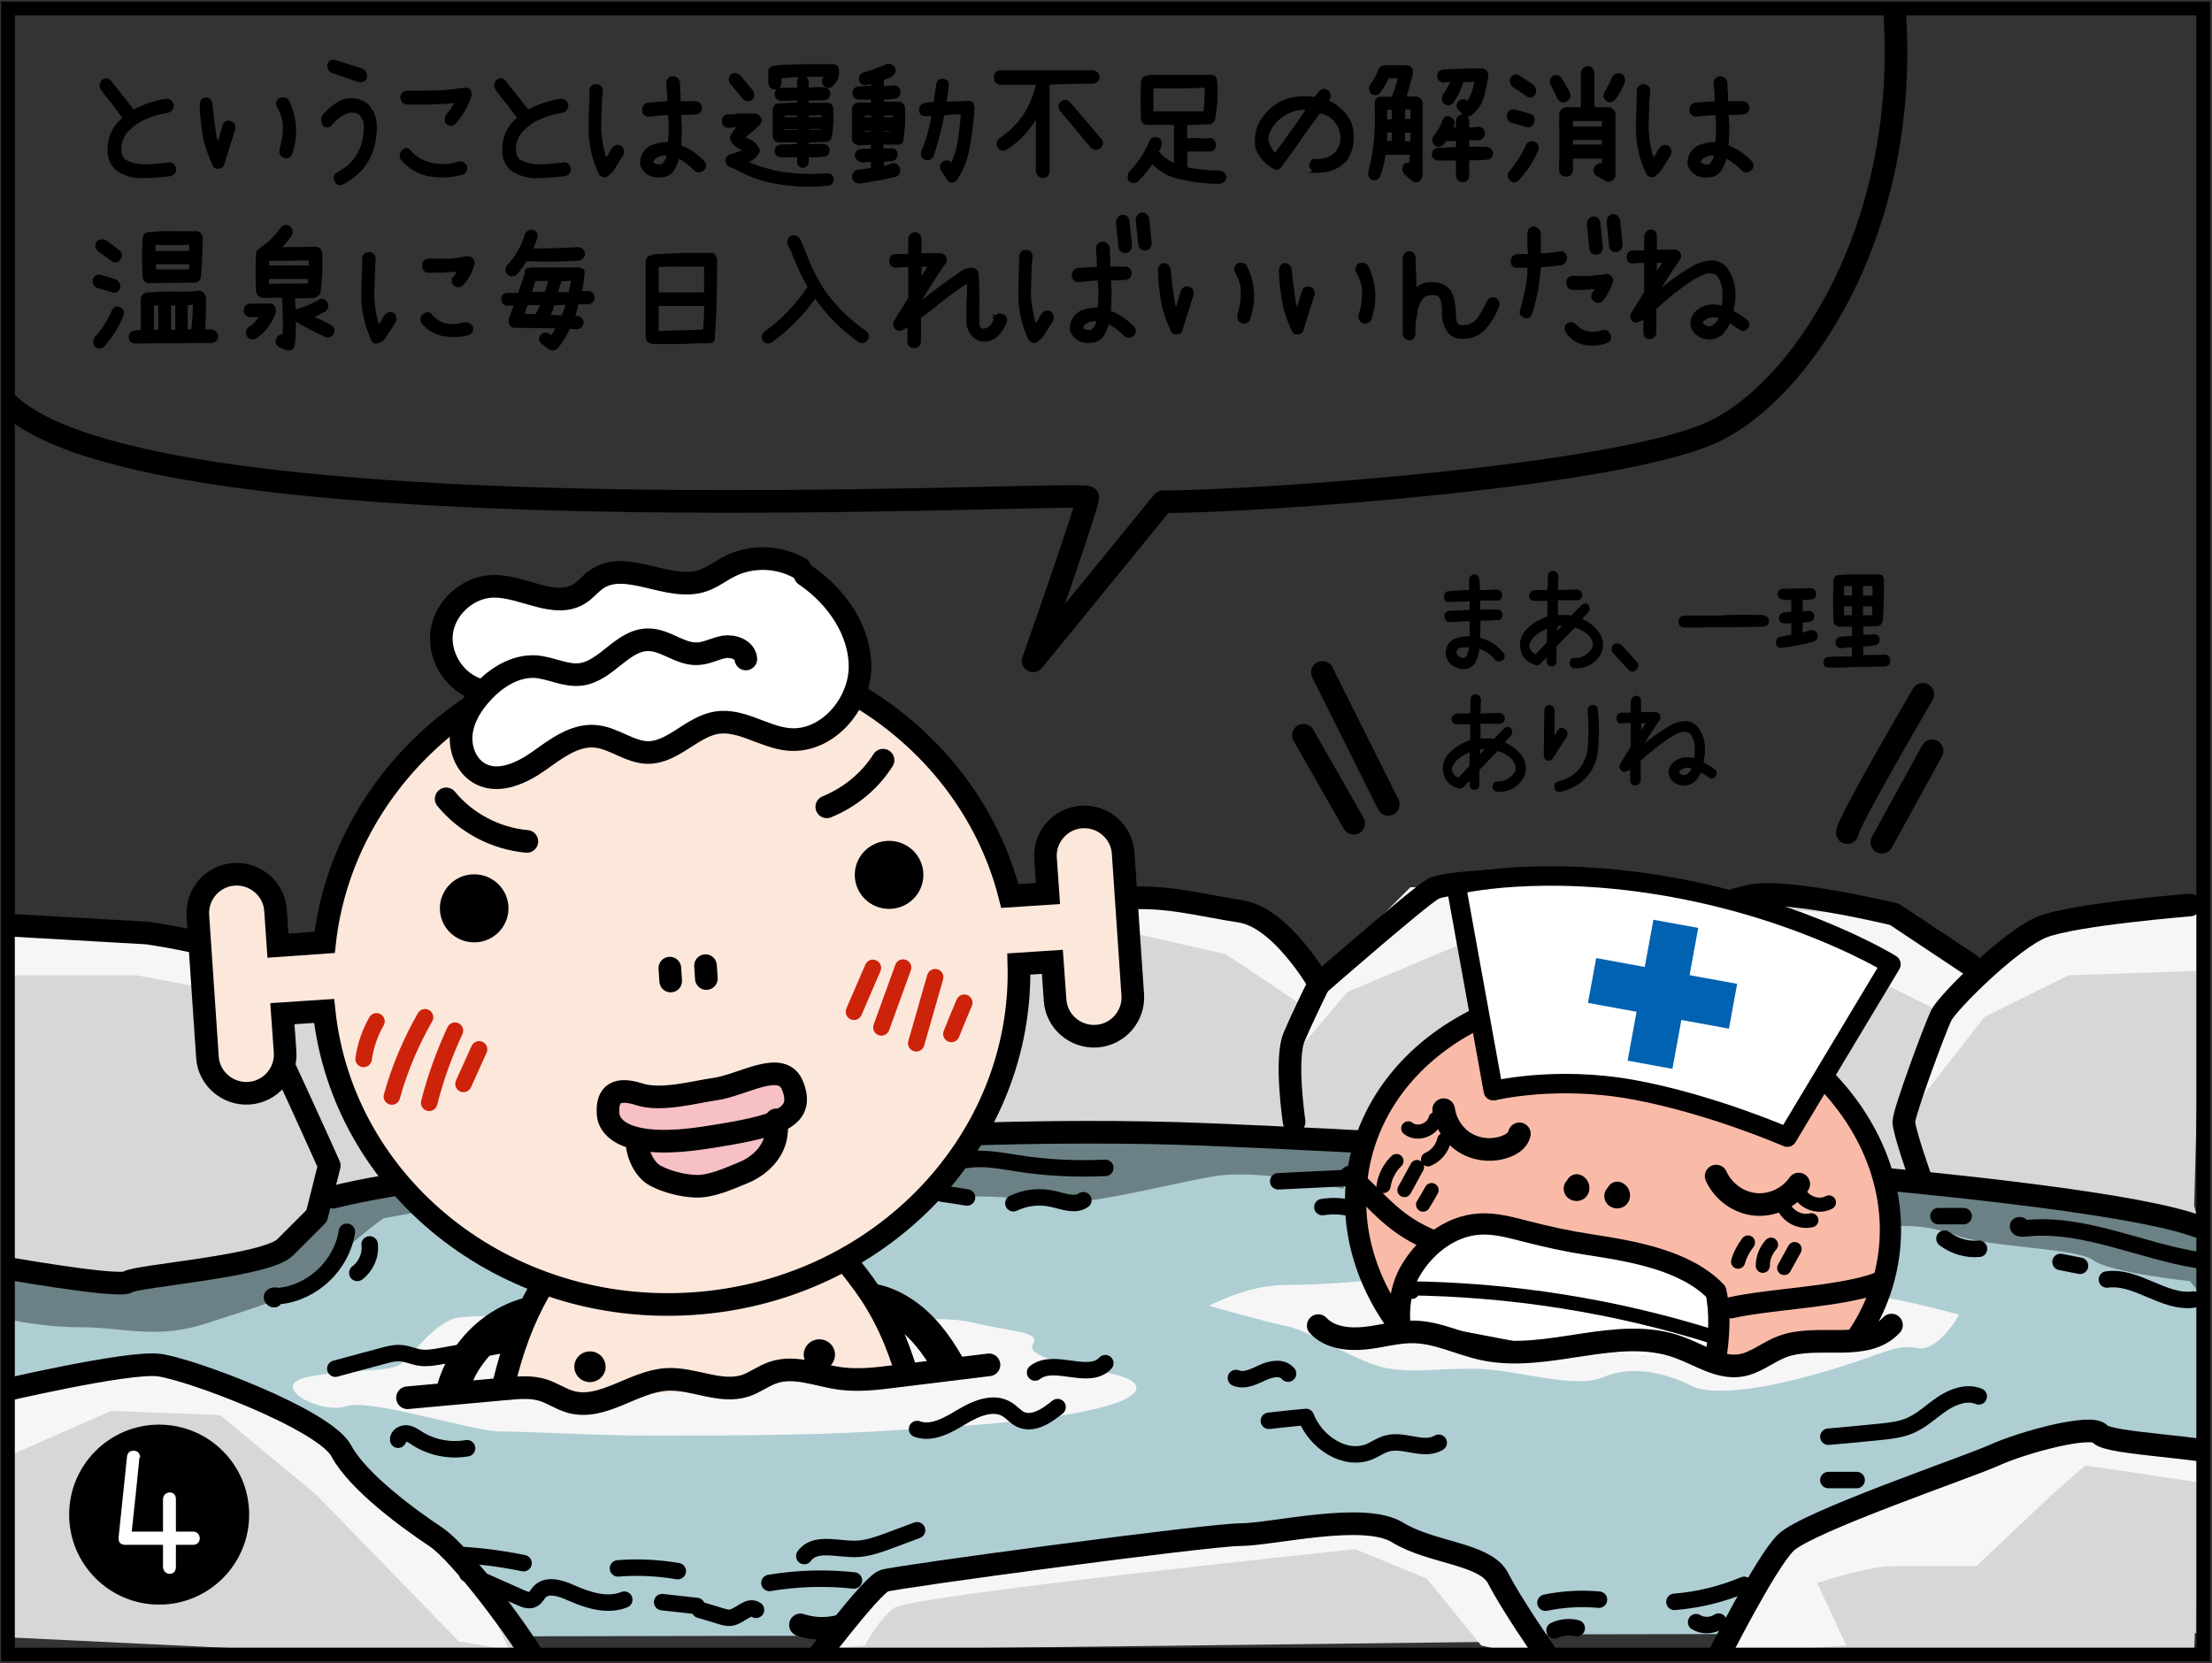 <?xml version="1.0" encoding="utf-8"?>
<!-- Generator: Adobe Illustrator 26.2.1, SVG Export Plug-In . SVG Version: 6.00 Build 0)  -->
<svg version="1.1" xmlns="http://www.w3.org/2000/svg" xmlns:xlink="http://www.w3.org/1999/xlink" x="0px" y="0px"
	 viewBox="0 0 806.1 606.2" style="enable-background:new 0 0 806.1 606.2;" xml:space="preserve">
<rect x="0" y="0" width="806.1" height="606.2" fill="#333333" stroke="none"/>
<style type="text/css">
	.st0{clip-path:url(#SVGID_00000106127439103702215150000007320448994743881367_);fill:#AECED4;}
	.st1{clip-path:url(#SVGID_00000106127439103702215150000007320448994743881367_);fill:#D7D7D8;}
	.st2{clip-path:url(#SVGID_00000106127439103702215150000007320448994743881367_);fill:#F6F6F6;}
	.st3{clip-path:url(#SVGID_00000106127439103702215150000007320448994743881367_);fill:#6B8185;}
	.st4{clip-path:url(#SVGID_00000106127439103702215150000007320448994743881367_);}
	.st5{stroke:#000000;stroke-width:1.033;stroke-miterlimit:10;}
	.st6{stroke:#000000;stroke-width:0.843;stroke-miterlimit:10;}
	
		.st7{clip-path:url(#SVGID_00000106127439103702215150000007320448994743881367_);fill:none;stroke:#000000;stroke-width:8.249;stroke-linecap:round;stroke-linejoin:round;stroke-miterlimit:10;}
	
		.st8{clip-path:url(#SVGID_00000106127439103702215150000007320448994743881367_);fill:none;stroke:#000000;stroke-width:6;stroke-linecap:round;stroke-linejoin:round;stroke-miterlimit:10;}
	.st9{clip-path:url(#SVGID_00000027582230554371342480000016751745188641492130_);}
	.st10{fill:none;stroke:#000000;stroke-width:11.784;stroke-linecap:round;stroke-linejoin:round;stroke-miterlimit:10;}
	.st11{fill:#FCE7DB;}
	.st12{fill:none;stroke:#000000;stroke-width:8.249;stroke-miterlimit:10;}
	.st13{fill:none;stroke:#000000;stroke-width:8.249;stroke-linecap:round;stroke-linejoin:round;stroke-miterlimit:10;}
	.st14{fill:#F6C0C5;}
	.st15{fill:#FFFFFF;}
	.st16{clip-path:url(#SVGID_00000129171912162245699370000000597658520033508274_);}
	.st17{fill:#F9BBA8;}
	.st18{fill:none;stroke:#000000;stroke-width:7.744;stroke-linecap:round;stroke-linejoin:round;stroke-miterlimit:10;}
	.st19{fill:#FFFFFF;stroke:#000000;stroke-width:7.088;stroke-linecap:round;stroke-linejoin:round;stroke-miterlimit:10;}
	.st20{fill:none;stroke:#000000;stroke-width:5.148;stroke-linecap:round;stroke-linejoin:round;stroke-miterlimit:10;}
	.st21{fill:#0062B0;}
	
		.st22{clip-path:url(#SVGID_00000106127439103702215150000007320448994743881367_);fill:none;stroke:#CC230A;stroke-width:6;stroke-linecap:round;stroke-linejoin:round;stroke-miterlimit:10;}
	.st23{fill:none;stroke:#000000;stroke-width:5;stroke-miterlimit:10;}
</style>
<g id="コミック下地">
</g>
<g id="レイヤー_4">
</g>
<g id="コミック線">
</g>
<g id="K線">
	<g>
		<defs>
			<rect id="SVGID_1_" x="2.9" y="2.3" width="800" height="600"/>
		</defs>
		<clipPath id="SVGID_00000074423831593782617240000017063961514747801479_">
			<use xlink:href="#SVGID_1_"  style="overflow:visible;"/>
		</clipPath>
		<path style="clip-path:url(#SVGID_00000074423831593782617240000017063961514747801479_);fill:#AECED4;" d="M801.1,445.6l1.5,82.5
			l-1.5,67.2L2.3,596.8l1.5-169.5c0,0,377.3-13.7,400.2-15.3c22.9-1.5,310.1,16.8,322.3,18.3C738.5,431.8,801.1,445.6,801.1,445.6z"
			/>
		<path style="clip-path:url(#SVGID_00000074423831593782617240000017063961514747801479_);fill:#D7D7D8;" d="M3.8,506.7
			c0,0,42.8-9.2,47.3-10.7s53.5,18.3,53.5,18.3l26,21.4l22.9,22.9l33.6,36.7l6.1,10.7L2.3,596.8L3.8,506.7z"/>
		<polygon style="clip-path:url(#SVGID_00000074423831593782617240000017063961514747801479_);fill:#D7D7D8;" points="558.2,598.3 
			298.6,601.4 323,573.9 501.7,554 529.2,564.7 547.6,573.9 		"/>
		<polygon style="clip-path:url(#SVGID_00000074423831593782617240000017063961514747801479_);fill:#D7D7D8;" points="627,602.9 
			651.4,561.7 752.2,520.4 802.6,528.1 799.6,601.4 		"/>
		<polyline style="clip-path:url(#SVGID_00000074423831593782617240000017063961514747801479_);fill:#D7D7D8;" points="801.1,445.6 
			698.8,430.3 688.1,431.8 472.7,413.5 355.1,412 358.2,323.4 449.8,328 480.3,357 529.2,323.4 633.1,332.6 671.3,326.4 
			700.3,343.2 718.6,352.4 755.3,335.6 802.6,328 799.6,439.5 		"/>
		<polygon style="clip-path:url(#SVGID_00000074423831593782617240000017063961514747801479_);fill:#D7D7D8;" points="139.7,433.4 
			113.8,439.5 101.6,459.3 42,468.5 5.3,465.4 0.7,338.7 69.5,338.7 116.8,349.4 124.5,401.3 		"/>
		<polygon style="clip-path:url(#SVGID_00000074423831593782617240000017063961514747801479_);fill:#F6F6F6;" points="3.8,355.5 
			49.6,355.5 74.1,360 69.5,338.7 23.7,335.6 0.7,338.7 		"/>
		<polygon style="clip-path:url(#SVGID_00000074423831593782617240000017063961514747801479_);fill:#F6F6F6;" points="413.1,340.2 
			446.7,347.8 474.2,366.2 474.2,381.4 491,361.6 530.8,344.8 529.2,323.4 514,323.4 480.3,357 459,334.1 425.4,326.4 411.6,328 		
			"/>
		<polygon style="clip-path:url(#SVGID_00000074423831593782617240000017063961514747801479_);fill:#F6F6F6;" points="640.7,331 
			691.1,334.1 718.6,352.4 749.2,337.1 802.6,328 801.1,353.9 753.8,355.5 723.2,370.7 695.7,405.9 707.9,369.2 686.5,358.5 		"/>
		<polygon style="clip-path:url(#SVGID_00000074423831593782617240000017063961514747801479_);fill:#F6F6F6;" points="3.8,506.7 
			58.8,496 119.9,525 133.6,541.8 174.9,578.5 185.6,601.4 167.2,598.3 115.3,544.9 80.2,515.8 40.5,514.3 2.3,531.1 		"/>
		<path style="clip-path:url(#SVGID_00000074423831593782617240000017063961514747801479_);fill:#F6F6F6;" d="M304.7,598.3
			l18.3-24.4L501.7,554l27.5,10.7l18.3,15.3l12.2,24.4l-19.9-4.6l-19.9-24.4l-26-10.7c0,0-161.9,16.8-168,21.4
			c-6.1,4.6-10.7,13.7-10.7,13.7l-16.8,1.5"/>
		<path style="clip-path:url(#SVGID_00000074423831593782617240000017063961514747801479_);fill:#F6F6F6;" d="M672.8,599.8
			l-45.8,3.1l24.4-41.2l100.8-41.2l50.4,7.6l-1.5,12.2l-41.2-6.1l-12.2,10.7l-27.5,26c0,0-21.4,0-30.5,0c-9.2,0-27.5,6.1-27.5,6.1
			L672.8,599.8z"/>
		<path style="clip-path:url(#SVGID_00000074423831593782617240000017063961514747801479_);fill:#F6F6F6;" d="M686.5,473.1
			c4.6,0,27.5,6.1,27.5,6.1s-7.6,13.7-15.3,12.2c-7.6-1.5-10.7,1.5-30.5,7.6c-19.9,6.1-42.8,10.7-51.9,6.1
			c-9.2-4.6-21.4-7.6-32.1-3.1c-10.7,4.6-32.1-3.1-47.3-3.1c-15.3,0-19.9,1.5-30.5,0c-10.7-1.5-29-13.7-36.7-15.3
			c-7.6-1.5-29-7.6-29-7.6s13.7-7.6,27.5-7.6c13.7,0,29-1.5,29-1.5L686.5,473.1z"/>
		<path style="clip-path:url(#SVGID_00000074423831593782617240000017063961514747801479_);fill:#F6F6F6;" d="M320,482.2
			c0,0,22.9-3.1,35.1,0c12.2,3.1,24.4,3.1,21.4,7.6c-3.1,4.6,12.2,7.6,27.5,10.7c15.3,3.1,13.7,9.2-7.6,13.7
			c-21.4,4.6-53.5,6.1-77.9,7.6s-61.1,1.5-81,1.5s-44.3-1.5-55-1.5c-10.7,0-47.3-12.2-56.5-9.2c-9.2,3.1-29-7.6-13.7-10.7
			c15.3-3.1,29-1.5,33.6-4.6c4.6-3.1,10.7-13.7,19.9-16.8C174.9,477.7,320,482.2,320,482.2z"/>
		<path style="clip-path:url(#SVGID_00000074423831593782617240000017063961514747801479_);fill:#6B8185;" d="M798,467
			c0,0-29-3.1-35.1-7.6c-6.1-4.6-38.2-4.6-50.4-9.2c-12.2-4.6-22.9-3.1-22.9-3.1l-1.5-15.3c0,0,64.2,7.6,71.8,7.6
			c7.6,0,45.8,12.2,45.8,12.2l-1.5,22.9"/>
		<path style="clip-path:url(#SVGID_00000074423831593782617240000017063961514747801479_);fill:#6B8185;" d="M489.5,433.4
			c0,0-29-7.6-47.3-4.6c-18.3,3.1-50.4,12.2-64.2,9.2c-13.7-3.1-39.7-1.5-39.7-1.5l16.8-24.4c0,0,70.3,1.5,76.4,1.5s64.2,0,64.2,0
			L489.5,433.4z"/>
		<path style="clip-path:url(#SVGID_00000074423831593782617240000017063961514747801479_);fill:#6B8185;" d="M139.7,433.4l-26,6.1
			l-19.9,22.9l-58,6.1l-30.5-3.1l-3.1,15.3c0,0,12.2,3.1,27.5,3.1s27.5,4.6,45.8-1.5c18.3-6.1,32.1-9.2,42.8-19.9
			s21.4-18.3,21.4-18.3l16.8-3.1L139.7,433.4z"/>
		<g style="clip-path:url(#SVGID_00000074423831593782617240000017063961514747801479_);">
			<g>
				<path class="st5" d="M63.7,61.5c0.1,1.2-0.5,1.9-1.7,2.2c-3,0.4-6,0.6-9,0.7c-3.8,0.3-7.3-0.6-10.4-2.7
					c-1.9-1.9-2.9-4.2-2.9-6.9c0-4.9,1.9-8.8,5.6-11.8c-1.2-1.5-2.4-3.1-3.5-4.7c-1.6-1.9-3.2-3.9-4.6-5.9c-0.6-1-0.5-2,0.3-2.9
					c1-0.7,1.9-0.6,2.7,0.4c1.5,2,3,3.9,4.6,5.8c1.3,1.7,2.5,3.3,3.8,4.9c3.7-2.1,7.7-3.4,11.9-4.1c1.2,0,2,0.5,2.3,1.7
					c0,1.3-0.6,2.1-1.7,2.4c-2.6,0.4-5.2,1.1-7.6,2.1c-2.5,1-4.7,2.4-6.7,4.4c-2,1.9-3.1,4.4-3.1,7.4c0,1.6,0.5,2.9,1.5,4
					c2.5,1.4,5.2,2,8.1,1.9c2.9-0.1,5.7-0.3,8.4-0.7C62.6,59.6,63.3,60.2,63.7,61.5z"/>
				<path class="st5" d="M74.8,36c1.2,0.1,1.9,0.7,2.1,1.9c0.4,4.1,0.9,8.1,1.5,12c0.2,1.1,0.6,2.1,1.1,3.1c0.7-2.4,1.4-4.7,2.1-7.1
					c0.4-1.1,1.2-1.6,2.3-1.3c1.2,0.4,1.6,1.2,1.3,2.5l-3.9,12.4c-0.1,0.9-0.7,1.4-1.6,1.5c-0.9,0.1-1.5-0.2-1.8-1.1
					c-1.4-2.9-2.4-5.9-3.2-8.9c-0.8-4.2-1.3-8.4-1.4-12.6C73.3,37.1,73.8,36.3,74.8,36z M101.9,36.3c1-0.5,1.9-0.4,2.8,0.3
					c1.2,2.3,2,4.8,2.4,7.4c0.6,3.9,0.3,7.7-1,11.5v0.3c-0.5,1.1-1.3,1.5-2.4,1.3c-1.1-0.4-1.6-1.2-1.3-2.5v-0.3
					c1-3.2,1.4-6.6,1.1-10c-0.4-1.9-1-3.6-1.9-5.2C100.9,38,101,37.1,101.9,36.3z"/>
				<path class="st5" d="M123.8,37.3c3.3-1.5,6.4-1.3,9.4,0.5c2.6,2.4,3.8,5.4,3.6,9.1c-0.2,9.2-4.3,15.9-12.1,19.9
					c-1.1,0.5-1.9,0.1-2.4-1.1c-0.4-1.2-0.1-2,1.1-2.6c6.2-3.3,9.4-8.7,9.7-16.2c0.2-2.3-0.5-4.2-2.1-5.7c-1.8-0.9-3.6-0.9-5.4,0
					c-1.9,0.9-3.5,2.2-4.9,3.9c-0.8,1-1.7,1.1-2.7,0.4c-0.4-0.9-0.5-1.8-0.3-2.9C119.4,40.4,121.5,38.7,123.8,37.3z M119.8,23.5
					c0.4-1.1,1.3-1.5,2.4-1.1l9.7,3.1c1.1,0.6,1.5,1.5,1.3,2.8c-0.5,1-1.3,1.4-2.4,1.1l-9.7-3.3C120.1,25.6,119.6,24.8,119.8,23.5z"
					/>
				<path class="st5" d="M147,55c0.9-0.8,1.8-0.6,2.5,0.5c2,2.1,4.3,3.5,7.2,4.2c3.6,0.9,7.1,0.8,10.4-0.3c1.1-0.2,2,0.2,2.6,1.3
					c0.2,1.2-0.2,2-1.2,2.5c-4.2,1.1-8.3,1.3-12.5,0.5c-3.9-0.9-7.1-2.9-9.7-6.1C146,56.6,146.2,55.7,147,55z M169.4,32.5
					c0.6-0.2,1.1,0,1.5,0.5c0.5,0.6,0.6,1.4,0.3,2.2c-1.2,3.6-3.1,6.8-5.6,9.6c-1,0.9-2,0.8-2.8-0.2c-0.2-0.3-0.2-0.7-0.2-1.1
					c0-0.5,0.2-1.1,0.5-1.6c1.4-1.5,2.5-3.2,3.3-5.1c-1.8,0.4-3.5,0.6-5.4,0.6c-3.8,0.2-7.6,0.3-11.5,0.2h-1.2
					c-1.1-0.1-1.8-0.8-1.9-2.1c0.1-1.1,0.7-1.8,1.9-1.9h1.2c3.7,0,7.5,0,11.3-0.2c2.4-0.1,4.8-0.4,7.2-0.8H169.4z"/>
				<path class="st5" d="M207.5,61.5c0.1,1.2-0.5,1.9-1.7,2.2c-3,0.4-6,0.6-9,0.7c-3.8,0.3-7.3-0.6-10.4-2.7
					c-1.9-1.9-2.9-4.2-2.9-6.9c0-4.9,1.9-8.8,5.6-11.8c-1.2-1.5-2.4-3.1-3.5-4.7c-1.6-1.9-3.2-3.9-4.6-5.9c-0.6-1-0.5-2,0.3-2.9
					c1-0.7,1.9-0.6,2.7,0.4c1.5,2,3,3.9,4.6,5.8c1.3,1.7,2.5,3.3,3.8,4.9c3.7-2.1,7.7-3.4,11.9-4.1c1.2,0,2,0.5,2.3,1.7
					c0,1.3-0.6,2.1-1.7,2.4c-2.6,0.4-5.2,1.1-7.6,2.1c-2.5,1-4.7,2.4-6.7,4.4c-2,1.9-3.1,4.4-3.1,7.4c0,1.6,0.5,2.9,1.5,4
					c2.5,1.4,5.2,2,8.1,1.9c2.9-0.1,5.7-0.3,8.4-0.7C206.5,59.6,207.2,60.2,207.5,61.5z"/>
				<path class="st5" d="M226.1,53.6c0.8,0.8,1,1.7,0.6,2.7l-0.3,0.5c-0.9,1.3-1.7,2.7-2.5,4c-0.8,1.4-1.9,2.5-3.2,3.3
					c-1,0.1-1.7-0.3-2.1-1.1c-2.3-4.9-3.5-10.1-3.6-15.6c0-3.9,0.1-7.7,0.3-11.6v-2.7c0.1-1.3,0.8-1.9,2.1-1.9
					c1.1,0.1,1.7,0.7,1.8,1.9l-0.3,2.9c-0.1,2.8-0.2,5.6-0.3,8.4v3c0.2,3.8,0.9,7.5,2.1,11.1c0.9-1.1,1.7-2.4,2.4-3.8l0.5-0.5
					C224.3,53.3,225.1,53.1,226.1,53.6z M256.2,59c0.4,0.4,0.6,0.8,0.6,1.3c0,0.6-0.2,1-0.6,1.4c-1,0.8-2,0.8-2.9,0
					c-1.8-1.9-3.9-3.4-6.2-4.6c-0.4,2-1.2,3.9-2.4,5.4c-1,1-2.2,1.6-3.6,1.6c-3.5,0.5-6-0.9-7.3-4c-0.2-3,1-5.3,3.7-6.7
					c2.1-0.8,4.2-1.2,6.4-1.1c0.2-1.9,0.3-3.8,0.3-5.7c0-1.7-0.1-3.4-0.3-5.2c-2.4,0.1-4.9,0.3-7.3,0.6c-1.1,0.1-1.8-0.4-2.1-1.6
					c-0.1-1.3,0.4-2.1,1.6-2.5c2.6-0.2,5.1-0.3,7.7-0.5c-0.2-1.1-0.2-2.2-0.2-3.3c-0.1-1.3-0.2-2.5-0.3-3.8c0.1-1.3,0.8-2,2.1-2
					c1.1,0.2,1.7,0.8,1.9,2c0,1.2,0,2.4,0.2,3.6v3.5h2.1h3.9c1.1,0.1,1.7,0.7,1.8,1.9c-0.1,1.2-0.7,1.8-1.8,1.9l-3.7,0.2h-2.1
					c0.1,1.7,0.2,3.4,0.3,5.2c-0.1,2.3-0.2,4.5-0.3,6.8C251.1,54.6,253.8,56.5,256.2,59z M241.9,59.8c0.9-1,1.4-2.1,1.6-3.5
					c-1.6-0.3-3.1,0-4.5,0.8c-0.8,0.5-1.3,1.2-1.5,2.2c0.9,1,2.1,1.3,3.6,1.1C241.5,60.3,241.7,60.1,241.9,59.8z"/>
				<path class="st5" d="M301.4,63.7c1.1-0.1,1.7,0.4,2,1.5c-0.1,1.2-0.7,1.9-1.8,2c-7.3,0.7-14.5,0.3-21.7-1.3
					c-4.3-1.1-8.3-2.7-12.2-4.9l-1.8-0.7c-0.6-0.4-0.9-1-1-1.8c0-0.9,0.5-1.5,1.3-1.8c1.9-0.4,3.7-1.1,5.4-2c-0.3-0.2-0.7-0.4-1-0.5
					c-2-0.6-3.4-1.9-4.1-3.8c0.6-1.9,1.8-3.5,3.7-4.6h-1c-1.3,0.1-2.7,0.2-4,0.3c-1.1-0.2-1.6-0.9-1.6-2.1c0.1-1.1,0.6-1.7,1.6-1.8
					c1.2,0.1,2.5,0,3.7-0.3h6.4c0.8,0.1,1.3,0.6,1.5,1.3c0.1,0.1,0.2,0.3,0.3,0.5c0,0.5-0.2,0.9-0.5,1.3c-0.9,0.9-1.8,1.7-2.7,2.6
					c-1.1,0.8-2.1,1.6-3,2.6c0.5,0.3,1,0.5,1.5,0.7c1.9,0.8,3.2,2,4,3.9V55c-0.8,1.8-2.1,3-4,3.6c-0.3,0.1-0.7,0.2-1,0.3
					c3.5,1.7,7.2,2.9,11.1,3.8C288.7,63.9,295,64.2,301.4,63.7z M271.1,35.7l-4.4-5.3c-0.8-0.9-0.8-1.9,0-2.9
					c0.9-0.5,1.8-0.4,2.7,0.3l4.4,5.3c0.7,1,0.7,1.9,0,2.9C272.9,36.5,272,36.5,271.1,35.7z M280.5,26.5c-0.1-1.3,0.5-1.9,1.8-2
					l2-0.3c2.7-0.1,5.4-0.2,8.1-0.3h11.1c0.9-0.1,1.5,0.4,1.7,1.3c0.3,2.4-0.4,4.3-2.2,5.9c-0.9,0.7-1.7,0.6-2.5-0.3
					c-0.3-0.4-0.5-0.8-0.5-1.2c0-0.6,0.3-1.1,0.8-1.3c0.2-0.2,0.3-0.5,0.5-0.8h-8.6c-2.7,0.1-5.4,0.3-8.1,0.5h-0.3v1v1.3
					c-0.2,1.2-0.8,1.7-2,1.8c-1.1-0.1-1.6-0.7-1.8-1.8v-1.6v-2V26.5z M301.1,51.2l-6.9,0.3V53h5.9c1.1,0.1,1.6,0.7,1.7,1.8
					c0,1.2-0.6,1.8-1.7,1.8c-2,0.2-4,0.3-5.9,0.2v2.1c-0.1,1.2-0.7,1.7-1.8,1.8c-0.9-0.2-1.4-0.8-1.4-1.8v-2.1h-6.4
					c-1.1-0.1-1.7-0.7-1.8-1.8c0.1-1.1,0.7-1.7,1.8-1.8l6.4-0.2v-1.6h-6.9h-0.5c-0.9-0.3-1.4-0.9-1.5-1.8v-9.8
					c0.2-1,0.7-1.5,1.7-1.6h0.3h0.3c2.2-0.2,4.4-0.3,6.6-0.3v-1.8l-6.2,0.2c-1.2-0.1-1.9-0.7-2-2c0.1-1.1,0.7-1.7,1.8-1.8h6.4v-2.7
					c0-1,0.5-1.7,1.4-1.8c1.1,0.1,1.6,0.7,1.8,1.8v2.7c2-0.2,3.9-0.3,5.9-0.2c1.1,0.1,1.8,0.6,2,1.7c-0.1,1.2-0.7,1.9-1.8,2.1h-6.1
					V38h7.2c1,0,1.6,0.5,1.7,1.6c0.2,3.4,0.1,6.9-0.5,10.3C302.3,50.7,301.9,51.1,301.1,51.2z M291.1,43.2v-1.6h-5.7v1.6h0.3H291.1z
					 M285.4,47.9h5.7v-1.3h-5.4h-0.3V47.9z M299.9,41.4c-1.9,0.1-3.8,0.2-5.7,0.2v1.6h5.7v-0.8V41.4z M294.3,46.5v1.3h5.4v-1.3
					H294.3z"/>
				<path class="st5" d="M327.3,37.6c1.2,0,1.9,0.7,2,1.9c0.2,3.7,0,7.4-0.5,11.1v0.3c-0.2,0.9-0.7,1.3-1.5,1.3H327h-5.6v2.4h3.2
					c1.2-0.2,1.8,0.3,2,1.6c-0.1,1.2-0.6,1.9-1.7,2c-1.1,0.1-2.2,0.3-3.3,0.3v2.6c1.2-0.2,2.4-0.5,3.6-1.1c1.2-0.1,1.9,0.4,2.3,1.6
					c0.2,1.2-0.2,2-1.3,2.4c-4.4,1-8.7,1.8-13.1,2.4c-1.2-0.1-1.9-0.7-2.1-1.8c0-1.1,0.5-1.8,1.5-2.2c1.8-0.2,3.5-0.4,5.4-0.8v-3.1
					l-3.8,0.2c-1.1-0.2-1.8-0.9-2.1-2c0.1-1.2,0.7-1.8,1.8-1.9l4.1-0.2v-2.4l-4.8,0.3c-0.3,0.1-0.5,0-0.6-0.3
					c-1-0.1-1.5-0.7-1.5-1.8V39.7c0.1-1.1,0.7-1.7,1.8-1.8h0.5h4.6v-2.1h-4.8c-1.2,0-1.8-0.6-1.9-1.9c0-1.2,0.6-1.8,1.9-1.9l4.8-0.2
					v-1.8c-0.7,0.1-1.4,0.3-2.1,0.5c-1.1,0.2-1.9-0.3-2.3-1.4c-0.1-1.1,0.4-1.9,1.5-2.3c2.8-0.7,5.5-1.7,8.1-2.9
					c1-0.3,1.8,0,2.6,0.8c0.4,1.1,0.1,2-0.8,2.7c-1.1,0.6-2.2,1-3.3,1.3v3.2c1.3,0,2.7-0.1,4.1-0.3c1.1,0.1,1.8,0.7,2,1.8
					c-0.1,1.2-0.7,1.9-1.7,2.1c-1.4,0.1-2.9,0.3-4.3,0.3v1.8H327.3z M317.9,43.2v-1.6h-3.3v1.6H317.9z M314.5,48.5h3.3v-1.3h-3.3
					V48.5z M325.8,41.6h-4.3v1.6h4.3v-0.9V41.6z M321.4,47.2v1.3l4-0.2v-1.1H321.4z M354.1,37.6c0.2,0.5,0.4,1,0.5,1.6
					c-0.3,5.5-1,11-2.1,16.5c-0.9,3.4-2.2,6.6-4.1,9.5c-0.4,0.5-0.9,0.8-1.5,0.9c-0.7,0-1.2-0.4-1.5-1.1l-2.1-3.2
					c-0.5-1.1-0.2-2,0.8-2.6c1.1-0.5,1.9-0.2,2.5,0.8c0.1,0.1,0.2,0.2,0.3,0.3c0.7-1.8,1.3-3.6,2-5.5c0.9-4.5,1.5-9,1.8-13.6H347
					c-1.1,0.2-2.2,0.3-3.3,0.3c-1,5.2-2.3,10.3-4,15.4c-0.7,0.9-1.5,1.2-2.5,0.8c-1-0.5-1.3-1.2-1-2.3c1.8-4.3,3.1-8.9,3.8-13.6
					h-2.6c-1.2,0.1-1.8-0.4-2-1.6c0-1.2,0.6-1.9,1.8-2.2c1.1-0.2,2.3-0.3,3.5-0.3c0.3-2.3,0.6-4.6,1-6.9c0.2-1.2,0.8-1.7,2-1.6
					c1.2,0.2,1.7,0.9,1.5,2.2c-0.2,2-0.5,4.1-0.8,6.1h2.6c1.9,0,3.7-0.1,5.6-0.2C353.1,37.2,353.6,37.3,354.1,37.6z"/>
				<path class="st5" d="M382.3,30.7l-0.6,1.3c0.2,0.3,0.3,0.7,0.3,1.1v29.3c-0.1,1.3-0.7,1.9-1.9,2c-1.2-0.1-1.9-0.8-2.1-2V41.6
					c-2.7,5.2-6.5,9.4-11.4,12.5c-1,0.6-1.9,0.4-2.6-0.6c-0.5-1.1-0.3-2,0.5-2.7c7.1-4.7,11.6-11.3,13.5-19.9l0.3-0.5h-13.8
					c-1.2-0.1-1.8-0.9-1.8-2.3c0-1.2,0.6-1.8,1.8-2h14.3h19.3c1.2,0.1,1.9,0.8,2.1,2c-0.2,1.3-0.9,1.9-2.1,1.9
					c-5.3,0-10.6,0.1-15.9,0.3V30.7z M400.8,50.8c0.9,0.9,0.9,1.8,0,2.7c-1,0.8-1.9,0.8-2.9,0l-11.1-13.3c-0.8-0.9-0.8-1.8,0-2.7
					c1-0.8,1.9-0.8,2.7,0L400.8,50.8z"/>
				<path class="st5" d="M444.3,62.7c1.3,0.1,2,0.8,2.1,2c-0.3,1.1-1,1.7-2.1,1.8c-5.7,0-11.4-0.8-16.9-2.4
					c-2.6-0.9-4.9-2.4-6.8-4.4c-0.2-0.2-0.4-0.4-0.7-0.7c-1.6,2.4-3.4,4.7-5.5,6.7c-1,0.8-1.9,0.7-2.8-0.2c-0.2-0.9-0.2-1.8,0.3-2.6
					c2.9-2.9,5.2-6.3,7-10.2l0.5-1.3c0.6-0.9,1.4-1.1,2.5-0.8c1,0.7,1.2,1.6,0.8,2.6l-0.5,1.3c-0.3,0.3-0.5,0.6-0.5,1
					c0.5,0.4,1,0.8,1.4,1.3c1.5,1.5,3.3,2.6,5.2,3.4V45h-9.7h-0.5c-1.1,0-1.7-0.6-1.8-1.8c-0.2-4.4-0.2-8.9,0-13.3
					c0.1-1.1,0.7-1.7,1.8-1.8h0.2c0.3,0.1,0.5,0,0.8-0.3h11.2h11c1,0,1.6,0.5,1.7,1.6c0.4,4.6,0.2,9.3-0.7,13.9v0.2
					c-0.4,0.9-1,1.3-1.8,1.3l-8.4,0.3v6c1.2-0.2,2.4-0.3,3.7-0.3c1.7,0.3,3.3,0.3,5,0c1.1,0.1,1.7,0.7,1.8,1.9
					c0.1,1.1-0.4,1.8-1.5,2h-5.2h-3.7v6.2c0,0.3-0.1,0.4-0.3,0.5C435.9,62.2,440.1,62.7,444.3,62.7z M430.3,31.7h-10.5v9.4h19.2
					c0.4-2.6,0.5-5.2,0.5-7.8v-1.9C436.4,31.6,433.4,31.7,430.3,31.7z"/>
				<path class="st5" d="M481.1,33.6c0.8-0.8,1.6-0.9,2.5-0.3c0.5,0.4,0.8,0.9,0.8,1.6c0.1,0.5,0,0.8-0.3,1.1
					c-0.1,0.4-0.3,0.7-0.6,0.9c2.6,1.1,4.8,2.7,6.6,4.9c2,2.4,2.9,5.3,2.7,8.5c0,2.9-0.8,5.6-2.5,8.1c-2.8,2.8-6.3,4.2-10.2,4
					l-0.3,0.1h0.4c-1.1,0.1-1.9-0.4-2.3-1.6c-0.2-0.1-0.3-0.3-0.3-0.5c0.1-0.8,0.4-1.4,1-1.9h1.3c2.7,0.1,5.1-0.8,7.1-2.7
					c1.3-1.6,2-3.4,2-5.4c0-2.2-0.7-4.2-2-6c-1.6-2-3.6-3.3-6.2-3.6c-3,4-5.9,7.9-8.6,12c-1.9,2.6-3.7,5.1-5.6,7.7
					c-0.6,0.9-1.4,1.1-2.4,0.5c-2.9-1.6-5-4-6.2-7.2c-0.4-2.7-0.1-5.4,0.8-7.9c2.1-4.2,5.2-7.3,9.4-9.1c3.6-1.3,7.2-1.5,10.9-0.9
					C480,35.1,480.5,34.4,481.1,33.6z M462,52.2c0.6,1.7,1.5,3.1,2.7,4.3c4.1-5.5,8.1-11.1,12-16.9c-2.4-0.3-4.6,0.1-6.7,1
					c-3.2,1.4-5.7,3.6-7.4,6.7c-0.5,1-0.8,2.1-0.9,3.1C461.7,51.2,461.8,51.7,462,52.2z"/>
				<path class="st5" d="M516.2,35.9c0.5-0.1,0.9,0.1,1.2,0.5c0.4,0.3,0.6,0.8,0.5,1.3v26.2c-0.1,0.7-0.4,1.3-1,1.8
					c-0.7,0.4-1.3,0.3-2-0.2l-2.7-2.3c-0.8-0.9-0.8-1.8-0.3-2.9c0.7-0.6,1.4-0.7,2.2-0.3c0-1.4,0.1-2.7,0.3-4.1H510h-5.5
					c-0.4,2.8-1.1,5.6-2,8.2c-0.5,0.9-1.2,1.3-2.3,1c-0.9-0.5-1.3-1.4-1-2.5c1.9-7.4,2.6-15.1,2.3-22.9v-2.1c-0.1-0.5,0.1-1,0.5-1.3
					c0.3-0.4,0.7-0.6,1.3-0.5h4.2c1.1-2.5,2-5.1,2.5-7.8h-4.2c-0.9,2-2,3.8-3.2,5.4c-0.7,0.9-1.5,1-2.5,0.5
					c-0.7-0.7-0.9-1.6-0.5-2.6c1.4-1.8,2.5-3.7,3.2-5.9c0.4-0.6,1-1,1.8-1.1h0.3h0.3h7.5c0.4,0.1,0.8,0.3,1.2,0.5
					c0.4,0.5,0.6,1.2,0.5,1.8l-0.2,1c-0.7,2.7-1.5,5.4-2.3,8.1H516.2z M505.1,47.8c0,1.4-0.1,2.8-0.3,4.1h2.9v-4.1H505.1z
					 M507.7,39.5h-2.7v0.3v2.4v1.8h2.7V39.5z M514.5,43.9v-4.5h-3v4.5H514.5z M511.5,52h3v-4.1h-3V52z M541.5,54.1
					c1.2,0,1.9,0.6,2.1,1.8c-0.1,1.1-0.7,1.7-1.8,1.8c-2.3,0.2-4.6,0.3-6.9,0.2v6.2c-0.1,1.1-0.7,1.7-1.8,1.8c-1.1,0-1.8-0.6-2-1.8
					V58h-7c-1.1-0.1-1.7-0.7-1.8-1.8c0.1-1.1,0.7-1.7,1.8-1.8l7-0.3v-3.2h-3.8h-0.5c-0.4,0.4-0.8,0.9-1,1.3c-0.9,1-1.8,1.1-2.7,0.3
					c-0.7-0.8-0.8-1.6-0.3-2.6c1.5-1.7,2.6-3.6,3.3-5.8c0.4-1.1,1.1-1.5,2.2-1.1c1,0.5,1.4,1.3,1.2,2.4c-0.2,0.5-0.5,1-0.7,1.5h2.3
					v-2.9c0.1-1.1,0.8-1.7,2-1.8c1.1,0.1,1.6,0.7,1.8,1.8V47c1.2,0,2.5-0.1,3.8-0.3c1.1,0.1,1.8,0.7,2,1.8c-0.1,1.2-0.7,1.9-1.8,2.1
					h-4v3.4H541.5z M526.2,29.6c-1.1-0.1-1.8-0.7-2-1.8c0-1.1,0.6-1.8,1.8-2c3-0.1,5.9-0.2,9-0.3h4.9c0.5-0.1,1,0.1,1.3,0.5
					c0.5,0.3,0.7,0.8,0.7,1.3c-0.4,3.1-1.1,6.1-2,9.1c-0.9,2.1-2.2,3.9-4,5.2c-0.8,0.5-1.5,0.5-2.2,0l-1.8-1.8
					c-0.8-0.8-0.8-1.7,0-2.6c0.8-0.7,1.7-0.7,2.5,0c0.1,0.2,0.3,0.3,0.5,0.3c0.5-0.8,1-1.7,1.5-2.6c0.7-1.8,1.2-3.8,1.4-5.8
					c-1,0.2-1.9,0.3-2.9,0.3h-2c-0.8,2.8-2,5.4-3.7,7.8c-0.8,0.8-1.6,0.9-2.5,0.3c-0.8-0.7-0.9-1.6-0.5-2.6c1.2-1.7,2.2-3.5,3-5.5
					C528.1,29.3,527.1,29.4,526.2,29.6z"/>
				<path class="st5" d="M550.7,44.2c-0.9-0.6-1.2-1.4-1-2.5c0.4-1.1,1.2-1.5,2.4-1.3l5.5,1.6c1.1,0.5,1.4,1.3,1,2.4
					c-0.4,1.2-1.1,1.7-2.3,1.4L550.7,44.2z M559.1,52.1c1,0.5,1.3,1.3,1,2.4c-1.7,4.1-4,7.7-7,10.8c-0.9,0.9-1.8,0.9-2.6,0
					c-0.8-0.9-0.8-1.7,0-2.6c2.4-2.9,4.4-6,6-9.5C557,52.1,557.9,51.7,559.1,52.1z M551.6,31.3c-0.9-0.9-1.1-1.8-0.6-2.9
					c0.8-0.9,1.6-1,2.6-0.3l4.9,3.2c0.8,0.8,1,1.8,0.6,2.8c-0.7,1-1.6,1.2-2.6,0.5L551.6,31.3z M570.8,36.5c-1,0.6-1.8,0.4-2.6-0.5
					c-0.5-1-1-2-1.5-3l-1.1-2.2c-0.5-1.1-0.3-2,0.6-2.7c1.1-0.5,1.9-0.3,2.6,0.9l1.3,2.2c0.5,0.9,1.1,1.8,1.5,2.7
					C572.1,35,571.8,35.9,570.8,36.5z M586.1,39.6c0.5,0,0.9,0.2,1.3,0.5c0.5,0.4,0.8,1,0.8,1.6v22.1c0,0.7-0.3,1.2-1,1.6
					c-0.6,0.4-1.2,0.5-1.8,0.2l-3.1-1.8c-1.1-0.6-1.3-1.5-0.8-2.7c0.7-1,1.5-1.3,2.6-0.9c0.1,0.1,0.1,0.2,0.2,0.3v-3.2h-11.6v4.8
					c-0.2,1.2-0.9,1.8-2.1,1.8c-1.2-0.1-1.8-0.7-1.9-1.8c0.1-6.7,0.1-13.5,0-20.4c0.2-1.2,0.9-1.9,2.1-2.1h0.3h5.5v-13
					c0.2-1.2,0.9-1.9,2.1-2c1.1,0.1,1.7,0.8,1.8,2v13H586.1z M584.3,46.6v-3h-11.6v3H584.3z M572.7,53.2h11.6v-2.7h-11.6V53.2z
					 M590.6,27.3c1,0.6,1.3,1.6,1,2.7c-0.9,2.2-2,4.2-3.4,6c-0.8,0.9-1.7,1-2.6,0.3c-0.9-0.8-1-1.7-0.3-2.7c1-1.7,1.9-3.4,2.6-5.2
					C588.6,27.4,589.5,27,590.6,27.3z"/>
				<path class="st5" d="M607.8,53.6c0.8,0.8,1,1.7,0.6,2.7l-0.3,0.5c-0.9,1.3-1.7,2.7-2.5,4c-0.8,1.4-1.9,2.5-3.2,3.3
					c-1,0.1-1.7-0.3-2.1-1.1c-2.3-4.9-3.5-10.1-3.6-15.6c0-3.9,0.1-7.7,0.3-11.6v-2.7c0.1-1.3,0.8-1.9,2.1-1.9
					c1.1,0.1,1.7,0.7,1.8,1.9l-0.3,2.9c-0.1,2.8-0.2,5.6-0.3,8.4v3c0.2,3.8,0.9,7.5,2.1,11.1c0.9-1.1,1.7-2.4,2.4-3.8l0.5-0.5
					C605.9,53.3,606.8,53.1,607.8,53.6z M637.9,59c0.4,0.4,0.6,0.8,0.6,1.3c0,0.6-0.2,1-0.6,1.4c-1,0.8-2,0.8-2.9,0
					c-1.8-1.9-3.9-3.4-6.2-4.6c-0.4,2-1.2,3.9-2.4,5.4c-1,1-2.2,1.6-3.6,1.6c-3.5,0.5-6-0.9-7.3-4c-0.2-3,1-5.3,3.7-6.7
					c2.1-0.8,4.2-1.2,6.4-1.1c0.2-1.9,0.3-3.8,0.3-5.7c0-1.7-0.1-3.4-0.3-5.2c-2.4,0.1-4.9,0.3-7.3,0.6c-1.1,0.1-1.8-0.4-2.1-1.6
					c-0.1-1.3,0.4-2.1,1.6-2.5c2.6-0.2,5.1-0.3,7.7-0.5c-0.2-1.1-0.2-2.2-0.2-3.3c-0.1-1.3-0.2-2.5-0.3-3.8c0.1-1.3,0.8-2,2.1-2
					c1.1,0.2,1.7,0.8,1.9,2c0,1.2,0,2.4,0.2,3.6v3.5h2.1h3.9c1.1,0.1,1.7,0.7,1.8,1.9c-0.1,1.2-0.7,1.8-1.8,1.9l-3.7,0.2h-2.1
					c0.1,1.7,0.2,3.4,0.3,5.2c-0.1,2.3-0.2,4.5-0.3,6.8C632.7,54.6,635.5,56.5,637.9,59z M623.6,59.8c0.9-1,1.4-2.1,1.6-3.5
					c-1.6-0.3-3.1,0-4.5,0.8c-0.8,0.5-1.3,1.2-1.5,2.2c0.9,1,2.1,1.3,3.6,1.1C623.2,60.3,623.4,60.1,623.6,59.8z"/>
				<path class="st5" d="M35.4,104.4c-0.9-0.5-1.3-1.3-1.1-2.4c0.4-1.1,1.1-1.5,2.3-1.3l5.4,1.6c1,0.6,1.5,1.5,1.3,2.6
					c-0.5,1.2-1.3,1.5-2.3,1.1L35.4,104.4z M43.5,112.4c1.1,0.5,1.4,1.3,1,2.4c-1.6,4.2-4,7.9-6.9,11.2c-0.9,0.7-1.8,0.7-2.6,0
					c-0.7-0.9-0.7-1.9,0-2.9c2.6-2.8,4.6-6,6.2-9.6C41.7,112.4,42.4,112,43.5,112.4z M36.1,91.2c-0.9-0.8-1-1.7-0.6-2.7
					c0.8-0.8,1.8-1,2.9-0.5l4.5,3.4c1.1,0.8,1.3,1.7,0.6,2.7c-0.7,1.2-1.5,1.3-2.6,0.6L36.1,91.2z M76.9,120.7c1.3,0,2,0.7,2.1,1.9
					c-0.1,1.3-0.8,1.9-2.1,1.9l-27.7,0.2c-1.1,0-1.7-0.7-1.8-1.9c0.1-1.1,0.7-1.8,1.8-1.8l2.6-0.3V109c0.2-1.1,0.9-1.8,2.1-1.9h0.5
					c3.2-0.3,6.3-0.3,9.6-0.3c2.8,0.1,5.6,0,8.4-0.3c1.2,0.1,1.9,0.7,2.1,1.9c0.1,4.1,0,8.2-0.3,12.2H76.9z M54.1,102.7
					c-1-0.2-1.5-0.8-1.6-1.8c-0.3-4.6-0.3-9.3,0-14c0.1-1.1,0.7-1.8,1.8-1.8h0.5c2.8-0.3,5.7-0.4,8.5-0.3h8c0.4-0.1,0.9,0,1.2,0.3
					c0.4,0.4,0.7,0.8,0.8,1.3c0.1,4.8-0.1,9.6-0.6,14.4v0.3c-0.3,0.9-0.9,1.4-1.8,1.4l-16.4,0.2H54.1z M55.6,110.9v9.8h2.6v-9.8
					H55.6z M63.3,88.8h-7.2V92h6.9h6.4v-1.6v-1.9C67.5,88.8,65.4,88.9,63.3,88.8z M69.3,98.7c0.1-1,0.2-1.9,0.3-2.9h-6.4h-6.9v2.9
					H69.3z M63.9,110.9h-2.1v9.8h2.6v-0.2v-9.6H63.9z M70.8,112.4v-1.9c-1,0.1-1.9,0.2-2.9,0.3v9.6v0.2h2.3
					C70.5,118,70.7,115.2,70.8,112.4z"/>
				<path class="st5" d="M98.2,111.1c0.7,0,1.2,0.3,1.5,0.8c0.3,0.6,0.4,1.2,0.3,1.9c-1.4,3.9-3.7,7-7,9.2c-0.3,0.1-0.6,0.2-1,0.2
					c-0.7,0-1.3-0.3-1.6-0.9c-0.5-1.1-0.4-2,0.6-2.7c1.7-1.1,3.1-2.6,4.2-4.5h-4c-1.1-0.1-1.8-0.8-1.9-1.9c0.1-1.2,0.7-1.9,1.9-2
					H98.2z M120.3,118.8c1,0.6,1.3,1.4,0.9,2.6c-0.4,0.7-1,1.1-1.8,1.1c-0.3,0-0.6,0-0.8-0.2c-3.8-1.7-7.4-3.6-10.9-5.8
					c-0.2-0.1-0.3-0.2-0.4-0.4v1.8c0,2.5-0.1,5-0.3,7.5c-0.1,0.7-0.4,1.2-0.9,1.6c-0.3,0.2-0.6,0.3-1,0.3c-0.3,0-0.5-0.1-0.7-0.2
					c-0.8-0.3-1.6-0.6-2.3-0.9c-1-0.6-1.4-1.5-1-2.6c0.5-1,1.3-1.4,2.4-1.2c0-1.5,0.1-3,0.1-4.4c0-3.1-0.1-6.3-0.3-9.4v-0.6
					c-2.4,0-4.8,0.1-7.2,0.1c-0.2,0-0.5-0.1-0.7-0.2c-1-0.2-1.5-0.8-1.6-1.8c-0.2-4.5-0.2-8.9,0-13.4c0-0.7,0.3-1.3,0.9-1.6
					c0.1-0.1,0.3-0.3,0.5-0.4c2.9-2,5.4-4.4,7.5-7.4c0.8-0.9,1.7-1,2.7-0.4c0.8,0.9,1,1.8,0.4,2.8c-1.3,1.8-2.6,3.4-4.1,4.9h4.3
					c3,0,5.9-0.1,8.9-0.2c1.1,0.1,1.8,0.7,2,1.9c0.2,4.7,0,9.4-0.6,14c0,0.1,0,0.3-0.1,0.3c0,0.1-0.1,0.2-0.1,0.3
					c-0.1,0-0.2,0-0.2,0.1c0,0.1-0.1,0.2-0.2,0.3c-0.1,0-0.1,0.1-0.2,0.2h-0.1c0,0.1-0.1,0.2-0.2,0.2c0,0.1,0,0.2-0.1,0.2
					c-0.1,0-0.2,0-0.3,0.1c-0.1,0.1-0.2,0.1-0.4,0.1c-0.1,0.1-0.3,0.1-0.4,0.1h-7.1c0,0.1,0,0.3,0.1,0.4c0.1,1.8,0.1,3.6,0.2,5.4
					c0.2-0.4,0.6-0.6,1-0.8c1.3-0.4,2.6-0.8,3.9-1.3c1.4-0.6,2.9-1.4,4.3-2.2c1-0.5,1.9-0.2,2.5,0.8c0.4,1.2,0.2,2.1-0.7,2.7
					c-1.5,0.8-3.1,1.6-4.7,2.2l-0.1,0.1C115.8,116.6,118.1,117.7,120.3,118.8z M105.9,94.5c-2.8,0-5.6,0-8.3,0.1
					c-0.1,0.9-0.1,1.9-0.1,2.7h8.1h7.4v-2.9C110.6,94.4,108.3,94.5,105.9,94.5z M97.5,101.3v2.7c2.5-0.1,5.1-0.1,7.7-0.1
					c2.4,0,4.9-0.1,7.4-0.1c0.1-0.9,0.2-1.7,0.3-2.6h-7.2H97.5z"/>
				<path class="st5" d="M132.5,94c0.2-1.1,0.9-1.6,2.1-1.6c1.1,0.1,1.6,0.7,1.8,1.9l-0.2,3c-0.1,2.8-0.2,5.5-0.3,8.2v2.7
					c0.1,3.8,0.8,7.5,2,11.1c0.9-1.1,1.6-2.3,2.3-3.7l0.5-0.5c0.7-0.9,1.5-1.1,2.5-0.6c0.8,0.8,1,1.7,0.5,2.7l-0.3,0.5
					c-0.5,0.9-1.1,1.7-1.6,2.5c-0.6,0.8-1.1,1.7-1.7,2.6c-0.5,0.9-1.3,1.5-2.3,1.8c-0.9,0.3-1.6,0.1-2-0.8c-2.3-4.8-3.5-10-3.6-15.4
					c0-3.8,0.1-7.6,0.3-11.4V94z M154.7,114.8c1-0.8,1.9-0.6,2.6,0.5c1.3,1.4,2.8,2.4,4.6,3c2.5,0.5,4.9,0.4,7.4-0.3
					c1.1-0.1,2,0.3,2.6,1.3c0.1,1.2-0.3,2-1.3,2.4c-3.1,0.8-6.1,0.8-9.2,0.3c-3-0.7-5.4-2.2-7.4-4.5
					C153.4,116.3,153.7,115.4,154.7,114.8z M170.5,94c0.6-0.1,1.1,0.1,1.5,0.6c0.5,0.6,0.6,1.3,0.3,2c-0.8,2.8-2.2,5.2-4.1,7.2
					c-0.9,0.6-1.8,0.5-2.6-0.2c-0.3-0.4-0.5-0.9-0.5-1.4s0.3-1,0.8-1.3c0.6-0.8,1.1-1.7,1.5-2.6c-0.8,0.3-1.7,0.3-2.6,0.3
					c-2.6,0.3-5.2,0.3-7.9,0.3h-0.8c-1.2-0.1-1.8-0.9-1.7-2.2c0-1.1,0.6-1.8,1.7-1.9h0.8h7.7c1.5-0.2,3.1-0.4,4.8-0.8H170.5z"/>
				<path class="st5" d="M214.4,106.6c1.1,0.1,1.6,0.7,1.8,1.8c-0.1,1.1-0.7,1.8-1.8,2h-4c-0.4,1.8-0.9,3.6-1.5,5.3h1.5
					c1.1,0.2,1.7,0.9,1.8,2c-0.3,1.2-1,1.7-2.1,1.8c-0.9,0-1.8-0.1-2.7-0.2c-1.2,2.6-2.7,5-4.5,7.3c-0.8,0.8-1.6,0.8-2.5,0.3
					l-2.5-1.8c-1.1-0.7-1.2-1.6-0.5-2.6c0.7-0.8,1.5-1,2.5-0.5c0.3,0.3,0.8,0.6,1.2,0.8c0.8-1.1,1.5-2.3,2-3.6
					c-5.1-0.1-10.3-0.2-15.4-0.2c-0.7,0-1.2-0.2-1.5-0.8c-0.4-0.6-0.5-1.2-0.3-1.8c0.7-1.8,1.3-3.6,2-5.5h-3
					c-1.1-0.1-1.6-0.7-1.7-1.8c0-1.2,0.6-1.8,1.7-1.8h4.3c0.9-2.5,1.7-5,2.5-7.5v-0.3V99h0.3v-0.2h0.3v-0.3h0.2v-0.3h0.3h0.3
					c0-0.1,0.1-0.2,0.2-0.2h0.3h17.2c0.5,0.1,1,0.3,1.5,0.5c0.3,0.5,0.3,1,0.2,1.6c-0.2,2.2-0.5,4.4-1,6.5H214.4z M188,99.7
					c-0.9,0.7-1.8,0.7-2.7,0c-0.8-0.9-0.8-1.9,0-2.8c3.1-3.3,5.2-7.1,6.5-11.5c0.6-0.9,1.4-1.3,2.5-1.1c1,0.5,1.3,1.3,1,2.4
					c-0.5,1.5-1.1,3-1.8,4.4c5.7,0,11.5-0.2,17.2-0.5c1.1,0.1,1.8,0.7,2,1.8c-0.1,1.2-0.7,1.9-1.8,2.1c-6.1,0.4-12.1,0.4-18.2,0.2
					c-0.4,0.1-0.7,0-1-0.2C190.6,96.4,189.4,98.1,188,99.7z M192,110.7c-0.7,1.4-1.1,2.8-1.5,4.2c1.6,0,3.3,0.1,5,0.2v-0.2
					c0.9-1.3,1.5-2.7,2-4.2H192z M194.7,101.9c-0.4,1.7-0.9,3.3-1.5,5h5.8c0.5-1.6,1-3.3,1.5-5H194.7z M205,115.5
					c0.7-1.6,1.3-3.3,1.8-5c-1.8,0.2-3.5,0.3-5.2,0.3c-0.4,1.6-1,3.1-1.8,4.4C201.4,115.3,203.2,115.4,205,115.5z M207.7,106.9
					c0.4-1.7,0.7-3.5,1-5.2c-1.5,0.2-3,0.3-4.5,0.3c-0.5,1.7-1,3.3-1.5,5H207.7z"/>
				<path class="st5" d="M259.9,123.8h-0.3v0.3h-0.3v0.3h-0.2c-0.1,0.1-0.2,0.2-0.3,0.2h-0.3h-0.3c-3.3,0-6.6,0.1-9.9,0.3h-10.2
					c-0.4,0-0.7-0.1-1-0.3c-0.9-0.2-1.3-0.8-1.3-1.8V95.3c0.1-1.1,0.7-1.7,1.8-1.8c0.2-0.2,0.5-0.3,0.8-0.3
					c3.5-0.2,6.9-0.3,10.4-0.5h10c0.4-0.1,0.8,0,1.2,0.2c0.4,0.5,0.7,1,0.8,1.6c0,3.8,0,7.5-0.1,11.3c0,5.6-0.3,11.3-0.7,16.9v0.3
					v0.2v0.3h-0.3V123.8z M248.9,96.7c-3.2-0.1-6.3,0-9.4,0.2v10.5v-0.3h9.2h8.4v-4.9v-5.5H248.9z M248.3,120.9
					c2.8,0,5.6-0.1,8.4-0.3c0.3-3.2,0.4-6.4,0.5-9.6h-8.4h-9h-0.3v10.2C242.4,121.1,245.3,121,248.3,120.9z"/>
				<path class="st5" d="M315.4,121.1c0.9,0.8,0.9,1.7,0.3,2.6c-0.7,0.9-1.6,1.1-2.6,0.5c-6.3-4.4-11.6-9.8-16-16.2
					c-4.5,6.4-9.9,11.9-16.2,16.4c-1,0.5-1.9,0.4-2.5-0.5c-0.5-1-0.3-1.9,0.5-2.6c6.3-4.5,11.6-10.1,16-16.7
					c-2-3.4-3.7-6.9-5.1-10.6c-0.7-1.7-1.4-3.4-2.3-5c-0.3-1.1,0-2,1-2.6c1-0.3,1.8,0,2.5,0.8c0.8,1.8,1.6,3.5,2.3,5.3
					c1.8,4.8,4,9.3,6.8,13.6C304.3,112,309.4,117,315.4,121.1z"/>
				<path class="st5" d="M365,114.9c1.4,0.5,1.8,1.4,1.3,2.6c-0.8,2.2-2.1,3.9-3.8,5.3c-1.9,1.3-3.8,1.5-5.9,0.8
					c-2-1-3.2-2.6-3.7-4.7c-0.2-0.9-0.3-1.9-0.2-2.9v-4.8c0.1-1.9,0.2-3.9,0.2-5.9v-2.9c-4.7,3.1-9.3,6.5-13.7,10.2
					c-1.3,1-2.7,2-4.1,2.9v9.1c-0.2,1.1-0.9,1.8-2.1,1.8c-1.1-0.1-1.7-0.7-1.8-1.8v-6.1c-0.8,0.4-1.6,0.9-2.4,1.3
					c-0.8,0.5-1.6,0.4-2.3-0.3c-0.3-0.3-0.4-0.7-0.5-1.2c0-0.4,0.1-0.7,0.3-1.1l1.3-2.2c1.3-2,2.6-4.1,3.9-6.2v-12
					c-1.8,0-3.5,0.1-5.1,0.3c-1.1-0.1-1.7-0.7-1.8-1.9c0-1.2,0.5-1.9,1.5-2.1h5.4v-6.1c0.2-1.1,0.9-1.8,2-1.9
					c1.1,0.1,1.7,0.8,1.8,1.9v5.8h6.9c0.8-0.1,1.5,0.2,2.1,0.9c0.1,0.3,0.2,0.7,0.2,1c0,0.5-0.2,1-0.5,1.3c-3.2,4.5-6.1,9.2-9,13.9
					v0.8c0.5-0.5,1.1-1,1.8-1.3c4.2-3.4,8.6-6.6,13.1-9.7c1.5-1.2,3.2-1.7,4.9-1.5c0.8,0.3,1.3,0.9,1.3,1.8
					c0.3,3.8,0.4,7.5,0.3,11.3v7c0.1,0.8,0.5,1.5,1.2,2c0.9,0.1,1.8-0.1,2.6-0.5c1.2-0.7,1.9-1.8,2.3-3.1
					C363,115.2,363.8,114.6,365,114.9z M335.4,96.7c0,2-0.1,3.9-0.3,5.9c1.3-1.9,2.5-3.9,3.8-5.9H335.4z M363.5,115.2
					c0,0.2-0.1,0.3-0.3,0.3C363.4,115.4,363.4,115.3,363.5,115.2z M363.5,115.2c0.2,0.1,0.3,0,0.3-0.3
					C363.8,115.1,363.7,115.2,363.5,115.2z"/>
				<path class="st5" d="M382.7,114c0.8,0.8,1,1.7,0.6,2.7l-0.3,0.5c-0.9,1.3-1.7,2.7-2.5,4c-0.8,1.4-1.9,2.5-3.2,3.3
					c-1,0.1-1.7-0.3-2.1-1.1c-2.3-4.9-3.5-10.1-3.6-15.6c0-3.9,0.1-7.7,0.3-11.6v-2.7c0.1-1.3,0.8-1.9,2.1-1.9
					c1.1,0.1,1.7,0.7,1.8,1.9l-0.3,2.9c-0.1,2.8-0.2,5.6-0.3,8.4v3c0.2,3.8,0.9,7.5,2.1,11.1c0.9-1.1,1.7-2.4,2.4-3.8l0.5-0.5
					C380.8,113.6,381.7,113.4,382.7,114z M412.8,119.3c0.4,0.4,0.6,0.8,0.6,1.3c0,0.6-0.2,1-0.6,1.4c-1,0.8-2,0.8-2.9,0
					c-1.8-1.9-3.9-3.4-6.2-4.6c-0.4,2-1.2,3.9-2.4,5.4c-1,1-2.2,1.6-3.6,1.6c-3.5,0.5-6-0.9-7.3-4c-0.2-3,1-5.3,3.7-6.7
					c2.1-0.8,4.2-1.2,6.4-1.1c0.2-1.9,0.3-3.8,0.3-5.7c0-1.7-0.1-3.4-0.3-5.2c-2.4,0.1-4.9,0.3-7.3,0.6c-1.1,0.1-1.8-0.4-2.1-1.6
					c-0.1-1.3,0.4-2.1,1.6-2.5c2.6-0.2,5.1-0.3,7.7-0.5c-0.2-1.1-0.2-2.2-0.2-3.3c-0.1-1.3-0.2-2.5-0.3-3.8c0.1-1.3,0.8-2,2.1-2
					c1.1,0.2,1.7,0.8,1.9,2c0,1.2,0,2.4,0.2,3.6v3.5h2.1h3.9c1.1,0.1,1.7,0.7,1.8,1.9c-0.1,1.2-0.7,1.8-1.8,1.9l-3.7,0.2h-2.1
					c0.1,1.7,0.2,3.4,0.3,5.2c-0.1,2.3-0.2,4.5-0.3,6.8C407.6,114.9,410.4,116.8,412.8,119.3z M398.5,120.2c0.9-1,1.4-2.1,1.6-3.5
					c-1.6-0.3-3.1,0-4.5,0.8c-0.8,0.5-1.3,1.2-1.5,2.2c0.9,1,2.1,1.3,3.6,1.1C398.1,120.6,398.3,120.4,398.5,120.2z M407.2,81.1
					c0.1-1.3,0.7-2.1,1.9-2.3c1.1,0,1.8,0.6,2,1.8l0.9,8.8c0,1.4-0.6,2.2-1.9,2.3c-1.1,0.1-1.8-0.5-2-1.8L407.2,81.1z M414.4,80.2
					c0.1-1.2,0.7-2,1.8-2.3c1.1,0.1,1.8,0.7,2.1,1.9l0.9,8.8c-0.1,1.3-0.7,2.1-1.9,2.2c-1.1,0-1.8-0.5-2-1.7L414.4,80.2z"/>
				<path class="st5" d="M424,96.4c1.2,0.1,1.9,0.7,2.1,1.9c0.4,4.1,0.9,8.1,1.5,12c0.2,1.1,0.6,2.1,1.1,3.1
					c0.7-2.4,1.4-4.7,2.1-7.1c0.4-1.1,1.2-1.6,2.3-1.3c1.2,0.4,1.6,1.2,1.3,2.5l-3.9,12.4c-0.1,0.9-0.7,1.4-1.6,1.5
					c-0.9,0.1-1.5-0.2-1.8-1.1c-1.4-2.9-2.4-5.9-3.2-8.9c-0.8-4.2-1.3-8.4-1.4-12.6C422.5,97.4,423,96.7,424,96.4z M451,96.6
					c1-0.5,1.9-0.4,2.8,0.3c1.2,2.3,2,4.8,2.4,7.4c0.6,3.9,0.3,7.7-1,11.5v0.3c-0.5,1.1-1.3,1.5-2.4,1.3c-1.1-0.4-1.6-1.2-1.3-2.5
					v-0.3c1-3.2,1.4-6.6,1.1-10c-0.4-1.9-1-3.6-1.9-5.2C450,98.4,450.2,97.4,451,96.6z"/>
				<path class="st5" d="M468.1,96.4c1.2,0.1,1.9,0.7,2.1,1.9c0.4,4.1,0.9,8.1,1.5,12c0.2,1.1,0.6,2.1,1.1,3.1
					c0.7-2.4,1.4-4.7,2.1-7.1c0.4-1.1,1.2-1.6,2.3-1.3c1.2,0.4,1.6,1.2,1.3,2.5l-3.9,12.4c-0.1,0.9-0.7,1.4-1.6,1.5
					c-0.9,0.1-1.5-0.2-1.8-1.1c-1.4-2.9-2.4-5.9-3.2-8.9c-0.8-4.2-1.3-8.4-1.4-12.6C466.6,97.4,467.1,96.7,468.1,96.4z M495.2,96.6
					c1-0.5,1.9-0.4,2.8,0.3c1.2,2.3,2,4.8,2.4,7.4c0.6,3.9,0.3,7.7-1,11.5v0.3c-0.5,1.1-1.3,1.5-2.4,1.3c-1.1-0.4-1.6-1.2-1.3-2.5
					v-0.3c1-3.2,1.4-6.6,1.1-10c-0.4-1.9-1-3.6-1.9-5.2C494.2,98.4,494.3,97.4,495.2,96.6z"/>
				<path class="st5" d="M511.8,94.1c0-1.2,0.6-1.9,1.8-2c1.1,0.1,1.7,0.8,1.8,2c0,3,0.1,6,0.3,9v2.7c1.7-1.8,3.8-2.6,6.2-2.4
					c1.6-0.1,3.2,0.3,4.6,1.2c1.4,0.9,2.4,2.3,2.8,4c0.4,1.7,0.7,3.4,0.7,5c0,1.2,0.1,2.4,0.4,3.7c0.3,1.3,1.2,1.8,2.7,1.7
					c2.5,0,4.4-0.9,5.8-2.9s2.5-4,3.4-6.1c0.7-1.1,1.6-1.4,2.6-0.9c1.1,0.7,1.3,1.6,0.8,2.7c-1.1,2.9-2.7,5.5-4.7,7.8
					c-2.1,2.3-4.7,3.4-7.9,3.4c-2.5,0.1-4.3-0.8-5.5-2.8c-1.2-2-1.7-4.2-1.6-6.4c0.1-1.6-0.1-3.1-0.6-4.7s-1.7-2.2-3.6-2
					c-1.7-0.1-3,0.5-3.9,1.8c-0.9,1.3-1.5,2.7-1.8,4.2v0.6c-0.4,1.8-0.7,3.7-0.8,5.7v1.9v0.3c-0.1,1.3-0.7,1.9-1.8,1.9
					c-1.2-0.2-1.8-0.9-1.8-2.2v-2.2v-6.8v-9V94.1z"/>
				<path class="st5" d="M568.4,92.2c1.1-0.2,1.8,0.3,2.1,1.5v0.5c-0.1,0.9-0.6,1.5-1.3,1.9c-2.6,0.4-5.3,0.7-8,0.8H561
					c0,1.4-0.1,2.7-0.4,4c-0.4,4.6-1.3,9-2.8,13.3c-0.4,1.2-1.2,1.5-2.3,1.1c-1.1-0.5-1.5-1.3-1-2.4c1.2-4,2-8,2.6-12.2v-3.6h-4.4
					c-1.1,0-1.6-0.6-1.6-1.8s0.5-1.9,1.6-2.2h4.7c-0.1-1.3-0.2-2.5-0.3-3.8V85c0.1-1.1,0.7-1.8,1.8-2c1.1,0.2,1.8,0.9,2.1,2v4.3v3.6
					C563.5,92.8,566,92.6,568.4,92.2z M584.1,120.8c1.2-0.2,1.9,0.3,2.3,1.4c0.4,1.2,0.1,2-1,2.4c-2.6,0.9-5.3,1.1-8,0.6
					c-2.7-0.6-4.8-2-6.4-4.4c-0.5-1-0.4-1.9,0.5-2.6c1-0.5,1.9-0.3,2.6,0.5c1.1,1.3,2.4,2.1,3.9,2.4
					C580.1,121.6,582.1,121.5,584.1,120.8z M586.9,101.1c0.5,0.6,0.6,1.3,0.3,1.9c-0.8,2.4-2,4.6-3.6,6.5c-1,0.6-1.9,0.5-2.6-0.3
					c-0.5-0.3-0.7-0.7-0.6-1.3c0-0.5,0.2-0.9,0.6-1.3c0.3-0.5,0.7-1.1,1-1.7h-1.5c-2.2,0.2-4.4,0.3-6.6,0.3h-0.8
					c-1.1-0.2-1.7-0.9-1.8-2.2c0-1.2,0.6-1.8,1.8-1.9h0.8h6.4c1.3-0.3,2.7-0.4,4.2-0.5l0.8-0.3C585.9,100.4,586.4,100.6,586.9,101.1
					z M578.8,81.7c0.1-1.3,0.7-2.1,1.9-2.3c1.1,0,1.8,0.6,2,1.8l0.9,8.8c0,1.4-0.6,2.2-1.9,2.3c-1.1,0.1-1.8-0.5-2-1.8L578.8,81.7z
					 M586,80.8c0.1-1.2,0.7-2,1.8-2.3c1.1,0.1,1.8,0.7,2.1,1.9l0.9,8.8c-0.1,1.3-0.7,2.1-1.9,2.2c-1.1,0-1.8-0.5-2-1.7L586,80.8z"/>
				<path class="st5" d="M636.2,116.9c0.6,0.4,0.8,0.9,0.8,1.6c-0.1,0.4-0.2,0.7-0.5,0.9c-0.8,0.9-1.6,1-2.4,0.3
					c-1.2-0.9-2.5-1.7-3.9-2.5c-0.8,1.7-1.8,3.2-2.9,4.5c-3.3,2.2-6.4,2-9.4-0.5c-1.8-2.3-1.8-4.6,0-7c2.8-2.7,6.2-3.4,9.9-2.1
					c0.2-1,0.4-2,0.4-3.2v-1c0.2-2.9-0.5-5.6-2.2-7.9c-1.7-1.1-3.5-1.2-5.3-0.4c-1.8,0.8-3.5,1.7-5,2.7c-4.3,2.9-8.4,6.2-12.2,9.7
					c-0.2,0.1-0.3,0.3-0.4,0.4v8.9c-0.2,1.2-0.9,1.7-2,1.8c-1.1,0-1.6-0.6-1.7-1.8v-5.9c-0.7,0.6-1.4,1.1-2.2,1.4
					c-0.8,0.5-1.5,0.4-2.1-0.2c-0.3-0.4-0.4-0.8-0.5-1.2c0-0.4,0.1-0.7,0.3-1.1l1.2-1.9c1.2-1.9,2.4-3.9,3.6-5.8V95.3
					c-1.6,0-3.2,0.1-4.8,0.2c-1.1,0-1.6-0.6-1.6-1.8c0-1.1,0.5-1.7,1.4-1.9h5V86c0.3-1.1,0.9-1.7,2-1.9c1.1,0.2,1.6,0.8,1.6,1.9v5.5
					h6.5c0.8-0.1,1.4,0.1,2,0.8c0.2,0.3,0.3,0.7,0.3,1c0,0.5-0.2,0.9-0.5,1.3c-2.9,4.2-5.6,8.4-8.2,12.8c4.2-3.8,8.8-7.1,13.6-9.9
					c1.8-1.1,3.8-1.7,5.9-2c2.1-0.3,4,0.4,5.7,2c2.3,2.9,3.4,6.3,3.3,10.1v1.5c-0.2,1.5-0.5,3-0.7,4.5
					C633,114.6,634.7,115.7,636.2,116.9z M603.3,95.3c0,1.8,0,3.7-0.2,5.5c1.2-1.8,2.4-3.7,3.6-5.5H603.3z M624.9,118.6
					c1-0.7,1.6-1.7,2-3c-2.4-0.9-4.5-0.6-6.3,1c-0.7,0.7-0.7,1.3,0,1.9C622.1,119.8,623.5,119.8,624.9,118.6z"/>
			</g>
		</g>
		<g style="clip-path:url(#SVGID_00000074423831593782617240000017063961514747801479_);">
			<g>
				<path class="st6" d="M547.7,238.4c0.2,0.2,0.2,0.5,0.2,0.8c0,0.6-0.3,1.1-0.8,1.3c-0.8,0.4-1.5,0.3-2.1-0.4
					c-1.6-2.1-3.7-3.4-6.3-4.1c-0.1,1.7-0.5,3.4-1.3,5v0.2c-1.5,2.1-3.4,2.8-5.8,2c-2.5-0.7-4-2.3-4.4-5v-0.2
					c0.2-2.8,1.7-4.6,4.4-5.2c1.4-0.4,2.9-0.5,4.4-0.4v-5.1V226c-2.5,0-5,0.2-7.5,0.4c-1-0.1-1.5-0.6-1.7-1.5
					c-0.1-1,0.3-1.6,1.3-1.8c2.6-0.1,5.3-0.3,7.9-0.4v-3.9c-2.6,0.1-5.2,0.1-7.7,0.2c-1,0.1-1.5-0.3-1.7-1.3c0-1,0.4-1.6,1.3-1.8
					c2.6-0.2,5.3-0.4,7.9-0.4v-4.1c0.1-0.9,0.5-1.5,1.5-1.6c0.9,0.1,1.3,0.6,1.4,1.6c0.2,1.4,0.2,2.8,0.2,4.1h2.7l3.9-0.2
					c0.9,0.2,1.4,0.7,1.5,1.7c-0.1,0.9-0.5,1.5-1.5,1.5h-3.9h-2.7c0.1,1.4,0.1,2.8,0.2,4.1h2.7h3.9c0.9,0.1,1.4,0.6,1.5,1.5
					c-0.1,1-0.6,1.5-1.5,1.5l-3.9,0.2h-2.7v1.3c0,1.9-0.1,3.8-0.2,5.7C542.5,233.7,545.4,235.5,547.7,238.4z M534.8,239.4
					c0.5-1.2,0.9-2.5,1-3.9c-1.1,0-2.3,0-3.4,0.2c-1.3,0.2-1.9,1-2.1,2.2c0.3,1.1,1,1.9,2.1,2.2
					C533.4,240.4,534.1,240.2,534.8,239.4z"/>
				<path class="st6" d="M581.9,230.1c1.2,1.5,1.8,3.1,1.9,4.9c-0.1,1.8-0.7,3.5-1.9,4.8c-2.1,2.4-4.7,3.5-7.8,3.4h-0.2h0.4
					c-0.9,0.1-1.5-0.2-1.9-1.1v-0.4c0-0.6,0.3-1,0.8-1.4h0.7c2.3,0,4.2-0.9,5.8-2.7c0.8-0.7,1.2-1.6,1.2-2.7
					c-0.1-1.1-0.5-2.1-1.2-3.1c-1.7-1.8-3.7-2.9-5.9-3.5c-2.4,2.4-4.7,4.8-7,7.2v5.7c-0.1,0.8-0.5,1.3-1.3,1.3
					c-0.9-0.1-1.4-0.5-1.4-1.3v-2.5c-1.1,1-2.1,2-3,2.9c-0.4,0.5-0.9,0.6-1.4,0.4c-3.5-1-5.3-3.4-5.4-7.2c0.2-2.3,1.2-4.2,3-5.8
					s3.7-2.7,5.8-3.5c0.4-0.2,0.8-0.4,1.2-0.5v-6.4h-5.1c-1,0-1.5-0.5-1.6-1.4c0.1-1,0.7-1.5,1.6-1.7h5.1c0.1-1.8,0.2-3.5,0.2-5.4
					c0-1,0.5-1.5,1.4-1.6c0.9,0.1,1.5,0.6,1.6,1.6c-0.1,1.8-0.2,3.6-0.2,5.4l7.3-0.2c0.9,0.1,1.4,0.6,1.6,1.5
					c-0.1,1-0.6,1.6-1.6,1.6h-7.3v6.3c1.8-0.2,3.6-0.2,5.5,0.1c1.2-1.3,2.5-2.6,3.8-3.9c0.6-0.6,1.2-0.7,1.9-0.2
					c0.2,0.4,0.3,0.8,0.4,1.2c0,0.4-0.2,0.7-0.4,1c-0.9,1-1.7,1.9-2.6,2.8C578.3,226.8,580.3,228.2,581.9,230.1z M559.7,239
					c1.5-1.5,2.9-3,4.4-4.6c0-1.9,0-3.7,0.1-5.6v-0.4c0,0.1,0,0.2-0.1,0.2c-1.6,0.6-3.1,1.4-4.5,2.5c-1.4,1.1-2.3,2.5-2.8,4.2
					C557.1,237.1,558,238.3,559.7,239z M567.1,231.1c1-1.1,2-2.3,3.1-3.4h-2.9c0,0.5,0,0.9-0.2,1.3V231.1z"/>
				<path class="st6" d="M588.1,235.3c0.8-0.5,1.6-0.5,2.4,0l5.6,6.1c0.7,0.8,0.7,1.6,0,2.4c-0.8,0.8-1.6,0.8-2.4,0l-5.6-6.1
					C587.6,237,587.6,236.2,588.1,235.3z"/>
				<path class="st6" d="M642.3,224.6c0.5,0.1,0.9,0.2,1.3,0.5c0.4,0.3,0.6,0.7,0.7,1.2c-0.1,1-0.7,1.6-1.7,1.7
					c-2.8,0.1-5.5,0.1-8.3,0.2c-1.4,0-2.7,0-4.1,0c-1.3,0-2.7,0-4.1,0c-1,0-2.1,0-3.1,0c-1,0-2,0.1-3.1,0.1c-1,0-2,0-3.1,0
					c-1,0-2.1,0-3.1,0c-1,0-1.5-0.6-1.6-1.6c0-0.5,0.1-0.9,0.4-1.3c0.3-0.4,0.7-0.6,1.2-0.6H626c1.4-0.1,2.7-0.1,4.1-0.2
					c1.3,0,2.7-0.1,4.1-0.1c1.3,0,2.7,0,4.1,0C639.6,224.6,640.9,224.6,642.3,224.6z"/>
				<path class="st6" d="M660,230.1c1-0.1,1.7,0.4,2,1.4c0.1,1-0.4,1.7-1.3,2c-3.8,1-7.5,1.8-11.4,2.2c-1,0.2-1.6-0.3-1.7-1.4
					c0-1,0.4-1.6,1.3-1.8c1.4-0.3,2.8-0.5,4.3-0.7v-5.2c-1,0.2-1.9,0.3-2.8,0.2c-0.9,0.1-1.5-0.3-1.7-1.3c0-1,0.5-1.6,1.5-1.8
					c1-0.2,2-0.3,3-0.2v-5.2c-1.1,0.1-2.3,0-3.5-0.2c-0.9-0.1-1.4-0.6-1.5-1.5c0.1-1,0.5-1.5,1.5-1.6c3.4,0,6.7,0,10.1-0.2
					c1,0.1,1.5,0.6,1.6,1.5c0.1,1.1-0.4,1.6-1.3,1.8c-1.2,0.1-2.4,0.2-3.6,0.2v5c0.8-0.1,1.5-0.1,2.4-0.2c1-0.1,1.6,0.4,1.9,1.3
					c0,1-0.4,1.6-1.3,1.8c-1,0.1-2,0.3-3,0.4v4.6C657.5,230.8,658.7,230.5,660,230.1z M688.4,240.7c0.1,1-0.3,1.6-1.3,1.8
					c-3.9,0.2-7.9,0.2-11.8,0.2c-2.9,0.2-5.8,0.3-8.7,0.2c-1.1,0.1-1.7-0.4-1.7-1.5c0.1-1,0.6-1.5,1.5-1.5c2.9-0.2,5.9-0.2,8.9-0.2
					h0.2c0-0.2-0.1-0.3-0.2-0.3v-4c-1.5,0.2-2.9,0.3-4.3,0.5c-1-0.1-1.6-0.6-1.7-1.6c0.1-1,0.6-1.6,1.5-1.8c1.5-0.2,3-0.2,4.5-0.2
					V228h-5c-0.3,0.1-0.5,0-0.6-0.2c-0.7-0.1-1.1-0.6-1.1-1.4c-0.2-4.9-0.2-9.9,0-14.9c0.1-0.9,0.6-1.4,1.5-1.5h0.5
					c2.4-0.2,4.7-0.3,7.1-0.2h6.7c0.4-0.1,0.7,0,1.1,0.2c0.4,0.4,0.6,0.8,0.6,1.3c0.1,5,0,10.1-0.4,15.1c-0.3,0.9-0.8,1.4-1.7,1.4
					l-5.4,0.2v3.8c1.4,0,2.9,0,4.3-0.2c0.9-0.1,1.5,0.4,1.7,1.4c-0.1,1.1-0.5,1.7-1.5,1.8c-1.5,0.3-3,0.4-4.5,0.4v4
					c2.8,0,5.6,0,8.4-0.2C687.8,239.1,688.3,239.7,688.4,240.7z M671.6,213.2v4.3h3.7v-4.3h0.2H671.6z M671.6,224.7h3.7v-4.1h-3.7
					V224.7z M682.8,215.4V213c-1.5,0.2-2.9,0.2-4.3,0.2v4.3h4.3V215.4z M678.5,220.6v4.1h4.1c0.1-1.3,0.1-2.7,0.2-4.1H678.5z"/>
				<path class="st6" d="M553.8,275.1c1.2,1.5,1.8,3.1,1.9,4.9c-0.1,1.8-0.7,3.5-1.9,4.8c-2.1,2.4-4.7,3.5-7.8,3.4h-0.2h0.4
					c-0.9,0.1-1.5-0.2-1.9-1.1v-0.4c0-0.6,0.3-1,0.8-1.4h0.7c2.3,0,4.2-0.9,5.8-2.7c0.8-0.7,1.2-1.6,1.2-2.7
					c-0.1-1.1-0.5-2.1-1.2-3.1c-1.7-1.8-3.7-2.9-5.9-3.5c-2.4,2.4-4.7,4.8-7,7.2v5.7c-0.1,0.8-0.5,1.3-1.3,1.3
					c-0.9-0.1-1.4-0.5-1.4-1.3v-2.5c-1.1,1-2.1,2-3,2.9c-0.4,0.5-0.9,0.6-1.4,0.4c-3.5-1-5.3-3.4-5.4-7.2c0.2-2.3,1.2-4.2,3-5.8
					s3.7-2.7,5.8-3.5c0.4-0.2,0.8-0.4,1.2-0.5v-6.4H531c-1,0-1.5-0.5-1.6-1.4c0.1-1,0.7-1.5,1.6-1.7h5.1c0.1-1.8,0.2-3.5,0.2-5.4
					c0-1,0.5-1.5,1.4-1.6c0.9,0.1,1.5,0.6,1.6,1.6c-0.1,1.8-0.2,3.6-0.2,5.4l7.3-0.2c0.9,0.1,1.4,0.6,1.6,1.5
					c-0.1,1-0.6,1.6-1.6,1.6h-7.3v6.3c1.8-0.2,3.6-0.2,5.5,0.1c1.2-1.3,2.5-2.6,3.8-3.9c0.6-0.6,1.2-0.7,1.9-0.2
					c0.2,0.4,0.3,0.8,0.4,1.2c0,0.4-0.2,0.7-0.4,1c-0.9,1-1.7,1.9-2.6,2.8C550.1,271.8,552.1,273.2,553.8,275.1z M531.5,284
					c1.5-1.5,2.9-3,4.4-4.6c0-1.9,0-3.7,0.1-5.6v-0.4c0,0.1,0,0.2-0.1,0.2c-1.6,0.6-3.1,1.4-4.5,2.5c-1.4,1.1-2.3,2.5-2.8,4.2
					C528.9,282.1,529.9,283.3,531.5,284z M538.9,276.1c1-1.1,2-2.3,3.1-3.4h-2.9c0,0.5,0,0.9-0.2,1.3V276.1z"/>
				<path class="st6" d="M563.2,258.9c0.1-0.9,0.5-1.4,1.4-1.5c0.9,0.1,1.4,0.6,1.5,1.5v10.9c0.5-1.1,1.2-2.2,1.9-3.3
					c0.6-0.9,1.2-1,2-0.4c0.8,0.5,1,1.2,0.6,2.2l-5,7.8c-0.4,0.7-1,0.9-1.6,0.7c-0.7-0.2-1-0.7-1-1.5L563.2,258.9z M580.2,257.4
					c1-0.1,1.5,0.4,1.7,1.3c0.5,5,0.5,9.9,0,14.8c-0.4,4.6-2.4,8.3-5.7,11.1c-2.3,1.8-4.8,3-7.6,3.6c-0.9,0.2-1.5-0.1-1.7-1.1
					c-0.2-1,0.2-1.6,1.1-1.9c6.2-1.5,9.9-5.5,11-12.1c0.4-4.6,0.4-9.3,0-13.9C578.9,258.1,579.3,257.6,580.2,257.4z"/>
				<path class="st6" d="M624.6,280.8c0.5,0.3,0.7,0.7,0.6,1.3c-0.1,0.3-0.2,0.5-0.4,0.7c-0.6,0.7-1.3,0.8-1.9,0.2
					c-1-0.7-2.1-1.4-3.2-2c-0.6,1.3-1.4,2.6-2.4,3.7c-2.7,1.8-5.2,1.7-7.7-0.4c-1.5-1.8-1.5-3.7,0-5.7c2.3-2.2,5-2.7,8.1-1.7
					c0.2-0.8,0.3-1.7,0.3-2.6v-0.8c0.2-2.4-0.4-4.5-1.8-6.4c-1.4-0.9-2.8-1-4.3-0.4c-1.5,0.6-2.9,1.4-4.1,2.2c-3.5,2.4-6.8,5-10,7.9
					c-0.1,0.1-0.3,0.2-0.3,0.3v7.3c-0.2,0.9-0.7,1.4-1.6,1.5c-0.9,0-1.3-0.5-1.4-1.5v-4.8c-0.6,0.5-1.2,0.9-1.8,1.1
					c-0.6,0.4-1.2,0.3-1.7-0.2c-0.2-0.3-0.4-0.6-0.4-1c0-0.3,0.1-0.6,0.2-0.9l1-1.6c1-1.6,2-3.2,2.9-4.7v-9.2
					c-1.3,0-2.6,0.1-3.9,0.2c-0.9,0-1.3-0.5-1.3-1.5c0-0.9,0.4-1.4,1.1-1.6h4.1v-4.7c0.2-0.9,0.8-1.4,1.6-1.5
					c0.9,0.1,1.3,0.7,1.3,1.5v4.5h5.3c0.6-0.1,1.1,0.1,1.6,0.6c0.1,0.3,0.2,0.5,0.2,0.8c0,0.4-0.2,0.7-0.4,1.1
					c-2.4,3.4-4.6,6.9-6.7,10.5c3.4-3.1,7.2-5.8,11.1-8.1c1.5-0.9,3.1-1.4,4.9-1.6c1.7-0.2,3.3,0.4,4.6,1.7c1.9,2.4,2.8,5.1,2.7,8.3
					v1.2c-0.2,1.2-0.4,2.5-0.5,3.7C622,278.9,623.3,279.8,624.6,280.8z M597.7,263.2c0,1.5,0,3-0.1,4.5c1-1.5,1.9-3,2.9-4.5H597.7z
					 M615.4,282.2c0.8-0.6,1.3-1.4,1.6-2.4c-1.9-0.7-3.6-0.5-5.1,0.8c-0.5,0.6-0.5,1.1,0,1.6C613,283.2,614.2,283.2,615.4,282.2z"/>
			</g>
		</g>
		
			<path style="clip-path:url(#SVGID_00000074423831593782617240000017063961514747801479_);fill:none;stroke:#000000;stroke-width:8.249;stroke-linecap:round;stroke-linejoin:round;stroke-miterlimit:10;" d="
			M812.6,531.1c-6.9-3.8-44.3-4.6-47.3-8.4c-3.1-3.8-28.3,3.1-38.2,7.6s-68.7,24.4-76.4,32.1c-7.6,7.6-25.2,42.8-25.2,42.8"/>
		
			<path style="clip-path:url(#SVGID_00000074423831593782617240000017063961514747801479_);fill:none;stroke:#000000;stroke-width:8.249;stroke-linecap:round;stroke-linejoin:round;stroke-miterlimit:10;" d="
			M562.8,602.1c0,0-12.2-17.6-16.8-26.7c-4.6-9.2-24.4-9.2-36.7-16.8c-12.2-7.6-45.8,0.8-57.3,0.8c-11.5,0-125.2,15.3-129.8,16.8
			c-4.6,1.5-27.5,32.1-27.5,32.1"/>
		
			<path style="clip-path:url(#SVGID_00000074423831593782617240000017063961514747801479_);fill:none;stroke:#000000;stroke-width:8.249;stroke-linecap:round;stroke-linejoin:round;stroke-miterlimit:10;" d="
			M195.5,606c-6.1-10.7-27.5-39.7-36.7-45.8c-9.2-6.1-28.3-19.9-34.4-31.3c-6.1-11.5-55-29.8-66.4-31.3s-59.6,9.9-59.6,9.9"/>
		
			<path style="clip-path:url(#SVGID_00000074423831593782617240000017063961514747801479_);fill:none;stroke:#000000;stroke-width:8.249;stroke-linecap:round;stroke-linejoin:round;stroke-miterlimit:10;" d="
			M801.1,447.1c-41.2-15.3-247.4-29-362-33.6c-114.6-4.6-276.5,12.2-317.7,22.9"/>
		
			<path style="clip-path:url(#SVGID_00000074423831593782617240000017063961514747801479_);fill:none;stroke:#000000;stroke-width:6;stroke-linecap:round;stroke-linejoin:round;stroke-miterlimit:10;" d="
			M377.2,500.3c7-5.5,19.5,3.1,25.6-3.4"/>
		
			<path style="clip-path:url(#SVGID_00000074423831593782617240000017063961514747801479_);fill:none;stroke:#000000;stroke-width:6;stroke-linecap:round;stroke-linejoin:round;stroke-miterlimit:10;" d="
			M385.4,512.9c-3.9,3.2-9.1,6.7-13.7,4.4c-1.7-0.9-3-2.5-4.6-3.5c-5-3.2-11.5-0.4-16.5,2.6s-10.9,6.5-16.4,4.5"/>
		
			<path style="clip-path:url(#SVGID_00000074423831593782617240000017063961514747801479_);fill:none;stroke:#000000;stroke-width:6;stroke-linecap:round;stroke-linejoin:round;stroke-miterlimit:10;" d="
			M170.2,527.9c-6.2,1.1-12.9-0.2-18.2-3.6c-1.2-0.8-2.5-1.7-3.9-1.8s-3.1,0.9-3,2.3"/>
		
			<path style="clip-path:url(#SVGID_00000074423831593782617240000017063961514747801479_);fill:none;stroke:#000000;stroke-width:6;stroke-linecap:round;stroke-linejoin:round;stroke-miterlimit:10;" d="
			M181.8,490.5c-7.2,1.3-14.3,2.6-21.5,3.9c-2.3,0.4-4.7,0.8-7,0.5c-2.3-0.3-4.4-1.3-6.7-1.6c-2.6-0.3-5.2,0.4-7.7,1.1
			c-5.6,1.5-11.1,3-16.7,4.5"/>
		
			<path style="clip-path:url(#SVGID_00000074423831593782617240000017063961514747801479_);fill:none;stroke:#000000;stroke-width:6;stroke-linecap:round;stroke-linejoin:round;stroke-miterlimit:10;" d="
			M469.4,500.7c-2.2-2.6-6.3-1.8-9.4-0.3c-3.1,1.4-6.5,3.2-9.6,1.9"/>
		
			<path style="clip-path:url(#SVGID_00000074423831593782617240000017063961514747801479_);fill:none;stroke:#000000;stroke-width:6;stroke-linecap:round;stroke-linejoin:round;stroke-miterlimit:10;" d="
			M462.4,517.9c4.5-0.5,9-1,13.5-1.4c3.6,9.2,14.2,16.4,23.3,12.6c2.1-0.9,4-2.3,6.2-2.9c6.2-1.8,13.3,3,18.9-0.3"/>
		
			<path style="clip-path:url(#SVGID_00000074423831593782617240000017063961514747801479_);fill:none;stroke:#000000;stroke-width:6;stroke-linecap:round;stroke-linejoin:round;stroke-miterlimit:10;" d="
			M721.1,509c-4.4-1.8-9.4,0.1-13.3,2.7s-7.3,6-11.6,7.9c-3.7,1.6-7.8,2-11.8,2.4c-6,0.6-12.1,1.2-18.1,1.7"/>
		
			<path style="clip-path:url(#SVGID_00000074423831593782617240000017063961514747801479_);fill:none;stroke:#000000;stroke-width:6;stroke-linecap:round;stroke-linejoin:round;stroke-miterlimit:10;" d="
			M666.3,539.5c3.4,0,6.9,0,10.3,0"/>
		
			<path style="clip-path:url(#SVGID_00000074423831593782617240000017063961514747801479_);fill:none;stroke:#000000;stroke-width:6;stroke-linecap:round;stroke-linejoin:round;stroke-miterlimit:10;" d="
			M170.3,573.7c6.5,2.9,13,5.8,19.5,8.7c1.4,0.6,3.1,1.3,4.5,0.5c1-0.6,1.5-1.7,2.3-2.6c2.8-3,7.8-1.4,11.5,0.3
			c6.1,2.7,13.2,5,19.4,2.5"/>
		
			<path style="clip-path:url(#SVGID_00000074423831593782617240000017063961514747801479_);fill:none;stroke:#000000;stroke-width:6;stroke-linecap:round;stroke-linejoin:round;stroke-miterlimit:10;" d="
			M241.3,584c4.2,0.5,8.4,0.9,12.6,1.4"/>
		
			<path style="clip-path:url(#SVGID_00000074423831593782617240000017063961514747801479_);fill:none;stroke:#000000;stroke-width:6;stroke-linecap:round;stroke-linejoin:round;stroke-miterlimit:10;" d="
			M280.4,577c10.2-1.7,20.5-2,30.8-0.9"/>
		
			<path style="clip-path:url(#SVGID_00000074423831593782617240000017063961514747801479_);fill:none;stroke:#000000;stroke-width:8.249;stroke-linecap:round;stroke-linejoin:round;stroke-miterlimit:10;" d="
			M291.7,592.3c4.8,1.6,10.2,1.7,15,0.2"/>
		
			<path style="clip-path:url(#SVGID_00000074423831593782617240000017063961514747801479_);fill:none;stroke:#000000;stroke-width:8.249;stroke-linecap:round;stroke-linejoin:round;stroke-miterlimit:10;" d="
			M-1.5,461.6c0,0,44.7,8,48.1,5.7s50.4-5.7,57.3-12.6s11.5-11.5,11.5-11.5l4.6-18.3c0,0-33.2-74.5-37.8-77.9s-28.6-6.9-28.6-6.9
			l-59.6-3.4"/>
		
			<path style="clip-path:url(#SVGID_00000074423831593782617240000017063961514747801479_);fill:none;stroke:#000000;stroke-width:8.249;stroke-linecap:round;stroke-linejoin:round;stroke-miterlimit:10;" d="
			M410.6,327.4c15.1-0.9,26.6,2.5,41.5,4.8c14.9,2.3,28.6,26.3,28.6,26.3S475,370,471.6,378c-3.4,8,0,30.9,0,30.9"/>
		
			<path style="clip-path:url(#SVGID_00000074423831593782617240000017063961514747801479_);fill:none;stroke:#000000;stroke-width:8.249;stroke-linecap:round;stroke-linejoin:round;stroke-miterlimit:10;" d="
			M798,329.9c0,0-42.4,3.4-53.8,8c-11.5,4.6-34.4,27.5-36.7,32.1c-2.3,4.6-13.7,35.5-13.7,38.9s5.7,19.5,5.7,19.5"/>
		
			<path style="clip-path:url(#SVGID_00000074423831593782617240000017063961514747801479_);fill:none;stroke:#000000;stroke-width:8.249;stroke-linecap:round;stroke-linejoin:round;stroke-miterlimit:10;" d="
			M717.9,351.6l-27.5-18.3c0,0-37.8-9.2-51.5-6.9c-13.7,2.3-52.7,19.5-52.7,19.5l-22.9-25.2c0,0-35.5,0-41.2,3.4
			c-5.7,3.4-41.2,34.4-41.2,34.4"/>
		
			<path style="clip-path:url(#SVGID_00000074423831593782617240000017063961514747801479_);fill:none;stroke:#000000;stroke-width:6;stroke-linecap:round;stroke-linejoin:round;stroke-miterlimit:10;" d="
			M801.5,459.4c-21.5-3.3-42.3-14.1-64-11.6c-0.8,0.1-1.9,0-2.1-0.7s1.6-0.6,0.9-0.1"/>
		
			<path style="clip-path:url(#SVGID_00000074423831593782617240000017063961514747801479_);fill:none;stroke:#000000;stroke-width:6;stroke-linecap:round;stroke-linejoin:round;stroke-miterlimit:10;" d="
			M767.8,466.4c10.9-1.5,20.8,8.8,31.6,7.3"/>
		
			<path style="clip-path:url(#SVGID_00000074423831593782617240000017063961514747801479_);fill:none;stroke:#000000;stroke-width:6;stroke-linecap:round;stroke-linejoin:round;stroke-miterlimit:10;" d="
			M758,461.4c-2.4-0.5-4.7-0.9-7.1-1.4"/>
		
			<path style="clip-path:url(#SVGID_00000074423831593782617240000017063961514747801479_);fill:none;stroke:#000000;stroke-width:6;stroke-linecap:round;stroke-linejoin:round;stroke-miterlimit:10;" d="
			M721.2,455.2c-4.5,0.4-9.1-1-12.6-3.7"/>
		
			<path style="clip-path:url(#SVGID_00000074423831593782617240000017063961514747801479_);fill:none;stroke:#000000;stroke-width:6;stroke-linecap:round;stroke-linejoin:round;stroke-miterlimit:10;" d="
			M715.6,443.3c-3.1,0-6.1,0-9.2,0"/>
		
			<path style="clip-path:url(#SVGID_00000074423831593782617240000017063961514747801479_);fill:none;stroke:#000000;stroke-width:6;stroke-linecap:round;stroke-linejoin:round;stroke-miterlimit:10;" d="
			M352.4,422.8c6-1,12.2,0.3,18.2,1.2c10.6,1.7,21.4,2.2,32.2,1.7"/>
		
			<path style="clip-path:url(#SVGID_00000074423831593782617240000017063961514747801479_);fill:none;stroke:#000000;stroke-width:6;stroke-linecap:round;stroke-linejoin:round;stroke-miterlimit:10;" d="
			M394.8,437.5c-3.2,2.2-7.4,0.3-11.2-0.5c-4.8-1.1-9.9-0.5-14.3,1.6"/>
		
			<path style="clip-path:url(#SVGID_00000074423831593782617240000017063961514747801479_);fill:none;stroke:#000000;stroke-width:6;stroke-linecap:round;stroke-linejoin:round;stroke-miterlimit:10;" d="
			M352.4,436.5c-3-0.5-6.1-1-9.1-1.4"/>
		
			<path style="clip-path:url(#SVGID_00000074423831593782617240000017063961514747801479_);fill:none;stroke:#000000;stroke-width:6;stroke-linecap:round;stroke-linejoin:round;stroke-miterlimit:10;" d="
			M496.8,429.1c-10.3,0.5-20.6,1-31,1.5"/>
		
			<path style="clip-path:url(#SVGID_00000074423831593782617240000017063961514747801479_);fill:none;stroke:#000000;stroke-width:6;stroke-linecap:round;stroke-linejoin:round;stroke-miterlimit:10;" d="
			M481.9,440c3.8-0.6,7.8-0.4,11.5,0.7"/>
		
			<path style="clip-path:url(#SVGID_00000074423831593782617240000017063961514747801479_);fill:none;stroke:#000000;stroke-width:6;stroke-linecap:round;stroke-linejoin:round;stroke-miterlimit:10;" d="
			M126.4,449c-1.8,12-12.3,22.1-24.4,23.4c-0.9,0.1-2-0.4-2.7,0.1c-0.8,0.6,1,1.6,0.7,0.8"/>
		
			<path style="clip-path:url(#SVGID_00000074423831593782617240000017063961514747801479_);fill:none;stroke:#000000;stroke-width:6;stroke-linecap:round;stroke-linejoin:round;stroke-miterlimit:10;" d="
			M134.7,453.6c0.5,3.9-1.3,8-4.5,10.4"/>
		
			<path style="clip-path:url(#SVGID_00000074423831593782617240000017063961514747801479_);fill:none;stroke:#000000;stroke-width:6;stroke-linecap:round;stroke-linejoin:round;stroke-miterlimit:10;" d="
			M610.2,583.9c8.7-0.7,17.3-2.8,25.4-6.2"/>
		
			<path style="clip-path:url(#SVGID_00000074423831593782617240000017063961514747801479_);fill:none;stroke:#000000;stroke-width:6;stroke-linecap:round;stroke-linejoin:round;stroke-miterlimit:10;" d="
			M618.1,591.3c2.4,1.5,5.8,1.4,8.2-0.2"/>
		
			<path style="clip-path:url(#SVGID_00000074423831593782617240000017063961514747801479_);fill:none;stroke:#000000;stroke-width:6;stroke-linecap:round;stroke-linejoin:round;stroke-miterlimit:10;" d="
			M582.7,583.1c-6.5-0.6-13.1-0.2-19.5,1.1"/>
		
			<path style="clip-path:url(#SVGID_00000074423831593782617240000017063961514747801479_);fill:none;stroke:#000000;stroke-width:6;stroke-linecap:round;stroke-linejoin:round;stroke-miterlimit:10;" d="
			M574.6,593.5c-2.7-0.7-5.6-0.4-8.1,0.8"/>
		
			<path style="clip-path:url(#SVGID_00000074423831593782617240000017063961514747801479_);fill:none;stroke:#000000;stroke-width:6;stroke-linecap:round;stroke-linejoin:round;stroke-miterlimit:10;" d="
			M275.5,586.8c-2.8-2-6,2.6-9.5,2.9c-1,0.1-2-0.2-3-0.5c-2.7-0.8-5.3-1.6-8-2.4"/>
		
			<path style="clip-path:url(#SVGID_00000074423831593782617240000017063961514747801479_);fill:none;stroke:#000000;stroke-width:6;stroke-linecap:round;stroke-linejoin:round;stroke-miterlimit:10;" d="
			M247,572.7c-7.2-1.2-14.5-1.6-21.8-1"/>
		
			<path style="clip-path:url(#SVGID_00000074423831593782617240000017063961514747801479_);fill:none;stroke:#000000;stroke-width:6;stroke-linecap:round;stroke-linejoin:round;stroke-miterlimit:10;" d="
			M190.8,569.8c-8.3-1.7-16.7-2.8-25.1-3.1"/>
		
			<path style="clip-path:url(#SVGID_00000074423831593782617240000017063961514747801479_);fill:none;stroke:#000000;stroke-width:6;stroke-linecap:round;stroke-linejoin:round;stroke-miterlimit:10;" d="
			M293.1,567.2c3.8-5.3,11.9-2.5,18.4-2.6c4.3,0,8.4-1.5,12.5-3c3.4-1.3,6.8-2.5,10.2-3.8"/>
		<g style="clip-path:url(#SVGID_00000074423831593782617240000017063961514747801479_);">
			<defs>
				<polygon id="SVGID_00000062894423071042822630000006435873126673504927_" points="367.4,494.8 249.4,507.4 142.8,512 
					72.9,419.3 56.9,362 67.2,273.8 168,193.6 304.3,185.5 431.5,303.5 432.6,383.7 				"/>
			</defs>
			<clipPath id="SVGID_00000174566057078857294810000005991493214819992766_">
				<use xlink:href="#SVGID_00000062894423071042822630000006435873126673504927_"  style="overflow:visible;"/>
			</clipPath>
			<g style="clip-path:url(#SVGID_00000174566057078857294810000005991493214819992766_);">
				<path class="st10" d="M194.3,478.4c-17,3.5-30.4,19.8-30.6,37.1"/>
				<path class="st10" d="M313.3,473.4c8.7-0.1,16.8,4.7,22.8,11c6,6.3,10.1,14,14.1,21.7"/>
				<path class="st11" d="M340.2,562.7l-160.9,8.4c0,0,0.5-53.1,5.8-71.8s23-47.2,23-47.2l92.4-5.6c0,0,28.8,41.4,30.9,53.8
					C333.5,512.8,340.2,562.7,340.2,562.7z"/>
				<path class="st11" d="M383,325.5c0,0-4.3-27,11.9-28.1c16.2-1.1,15.4,23.8,15.8,29.9c0.4,6.2,2.8,40.7,2.8,40.7
					s-6.9,9.1-14.3,10.9s-15.6-8.9-17-28.6l-8.6,3.1c0,0-6,114.5-116.8,123.2S121.9,389,118.1,369.5l-16.3-0.1
					c0,0,5.7,29.4-10.5,30.5c-16.2,1.1-14.4-8.9-16.8-26.1c-2.4-17.2-1.6-42-1.6-42s3.9-16.4,13.9-15.8s15,18.8,15.9,31.2l16-3.6
					c0,0,17.9-86.8,74.7-98s84.5-9.4,96.1-4c11.6,5.4,58.7,34.5,64.7,50.2c6.1,15.7,14.9,34.9,14.9,34.9L383,325.5z"/>
				<path class="st12" d="M394.2,297.8c-7.8,0.5-13.7,7.3-13.2,15l0.9,12.9l-13.9,0.9c-14.1-55.7-68.9-95.2-131.6-90.9
					c-62.7,4.3-111.7,50.7-118.1,107.8l-17,1.2l-0.9-12.9c-0.5-7.7-7.3-13.6-15.1-13.1c-7.8,0.5-13.7,7.3-13.2,15l3.5,51.7
					c0.5,7.7,7.3,13.6,15.1,13.1c7.8-0.5,13.7-7.3,13.2-15l-1-14l15.2-1c6.8,63.9,65.9,111.3,134.4,106.7s120.6-59.6,118.8-123.8
					l12.2-0.8l1,14c0.5,7.7,7.3,13.6,15.1,13.1c7.8-0.5,13.7-7.3,13.2-15l-3.5-51.7C408.8,303.2,402,297.3,394.2,297.8z"/>
				<ellipse cx="298.6" cy="493.8" rx="5.7" ry="5.6"/>
				<ellipse cx="215" cy="498.2" rx="5.7" ry="5.6"/>
				<path class="st13" d="M257.1,352c0.1,1,0.4,6.2,0.3,4.6"/>
				<path class="st13" d="M244.1,352.9c0.1,1,0.4,6.2,0.3,4.6"/>
				<path class="st13" d="M308.2,459.5c11,14.1,27.2,31.6,32,103.2c0,0-45.4,1.8-84,4.4c-38.6,2.6-76.9,4.1-76.9,4.1
					s-6.5-59.1,17-100.3"/>
				<path class="st13" d="M192,306.7c-11.3-1-22.2-6.7-29.4-15.5"/>
				<path class="st13" d="M301.3,294.1c8.4-3.4,15.7-9.4,20.5-17"/>
				<g>
					<path class="st14" d="M288.9,395.9c3.4,7-5.7,20.2-7.1,24.2c-1.3,4-16.5,13.8-24.4,13.5c-7.9-0.3-26.9-11.6-31.4-20
						s-2.6-14.8,6.9-14.7c9.5,0.1,28.4-0.3,36.1-4S285.2,388.3,288.9,395.9z"/>
					<path class="st13" d="M288.9,395.9c-3.8-10-18.2-0.3-28.4,1.1c-7.2,1-19.5,4.5-27.5,1.9c-8.1-2.6-11.9-0.4-11.4,7.1
						c0.4,6.3,8.8,12.8,35.4,8.7S293.4,407.6,288.9,395.9z"/>
					<path class="st13" d="M282.9,408.2c0.3,2.4,0.2,4.9-0.4,7.2c-1.5,5.6-6.3,9.9-11.7,12.1c-5.4,2.2-11.6,5.1-17.4,4.9
						c-4.8-0.2-10.3-1.6-14.5-3.8s-6.8-8.2-6.8-12.9"/>
				</g>
				<g>
					<path class="st15" d="M312.5,234.4c1.9,10.5-1.7,27.6-6.8,31.7c-5.1,4.1-27.5-0.1-33.7-1.4c-6.2-1.2-17.5,0.9-22.7,5
						c-5.1,4.1-19.6,5.6-25.2,1.3c-5.6-4.3-19.2-1.3-23.6,2.7c-4.4,4-16.1,15.9-25.2,8.4c-9.2-7.5-8.8-15.9-6.8-21.3
						c0,0,8.1-5.8-1.6-16.7c-9.7-11-4-18.9,1.7-26.1s22.7-4.2,29-1.5c6.3,2.7,12-0.5,19.5-5.2c7.5-4.6,20.6-3,26.8-1
						c6.2,2,25.9-1.3,34.8-7.1S311.5,228.3,312.5,234.4z"/>
					<g>
						<path class="st13" d="M293.4,209.6c11.4,7.7,20.3,20.4,20,34.1c-0.4,13.7-12.5,27.2-26.2,25.8c-8.9-0.9-17-7.4-25.9-6.1
							c-9.1,1.4-15.9,10.9-25.2,10.9c-6.7-0.1-12.4-5.3-19.1-5.9c-7.6-0.7-14.3,4.5-20.5,8.9s-14.4,8.3-21.2,4.9
							c-5.2-2.6-7.8-8.9-7.2-14.7c0.6-5.8,3.8-10.9,7.8-15.2c5-5.4,11.9-9.7,19.2-9.3c5.7,0.4,11.1,3.6,16.7,2.8
							c9.3-1.3,15.1-12.7,24.5-12.6c6.2,0,11.6,5.4,17.8,5.1c3.4-0.1,6.5-1.9,9.8-2.5c3.3-0.5,7.6,1,7.9,4.4"/>
						<path class="st13" d="M173.2,251c-8.3-3.2-13.7-12.7-12.1-21.4s9.9-15.8,18.8-15.9c10.9-0.1,22.6,8.6,31.6,2.5
							c2.1-1.4,3.6-3.4,5.7-4.9c10.9-7.8,26.4,4.7,39.1,0.3c3.4-1.2,6.3-3.5,9.5-5.1c8-4.1,18-3.8,25.8,0.7"/>
					</g>
				</g>
			</g>
		</g>
		
			<path style="clip-path:url(#SVGID_00000074423831593782617240000017063961514747801479_);fill:none;stroke:#000000;stroke-width:8.249;stroke-linecap:round;stroke-linejoin:round;stroke-miterlimit:10;" d="
			M148.5,509.5c12.1-1.1,24.1-2.2,36.2-3.3c4.4-0.4,8.9-0.8,13.1,0.5c3.5,1.1,6.6,3.3,10.1,4.3c11.8,3.3,22.9-7.5,35.2-8.2
			c9.6-0.5,19.4,5.3,28.6,2.3c3.5-1.2,6.5-3.6,10.1-4.8c7.9-2.7,16.3,1.1,24.6,2.2c6.3,0.8,12.7,0.1,19-0.7
			c11.7-1.4,23.3-2.9,35-4.3"/>
		<g style="clip-path:url(#SVGID_00000074423831593782617240000017063961514747801479_);">
			<defs>
				<path id="SVGID_00000016048072582767941350000013927658952867958402_" d="M705.1,323.9L703.6,482c0,0-44.3,10.7-61.1,13
					s-64.2-3.1-88.6-3.8c-24.4-0.8-72.6-9.2-72.6-9.2V360.6l6.1-47.3c0,0,93.2-11.5,97-9.9c3.8,1.5,95.5,6.1,95.5,6.1L705.1,323.9z"
					/>
			</defs>
			<clipPath id="SVGID_00000049910354966163661650000016499830926242898095_">
				<use xlink:href="#SVGID_00000016048072582767941350000013927658952867958402_"  style="overflow:visible;"/>
			</clipPath>
			<g style="clip-path:url(#SVGID_00000049910354966163661650000016499830926242898095_);">
				
					<ellipse transform="matrix(0.18 -0.984 0.984 0.18 48.817 945.068)" class="st17" cx="591.3" cy="443.3" rx="81.6" ry="97.9"/>
				<path class="st15" d="M626.8,489.8c-2.7-8.9,3.5-22.8-12.7-28.9c-16.2-6.1-57.2-12.6-70.1-14.8c-13-2.3-22.5,8.5-28,17.2
					c-5.5,8.7-11.4,28.3,0.5,36.1c11.9,7.8,28,17.1,50.9,21.3c22.8,4.2,49.4,3,49.4,3S628.2,494.3,626.8,489.8z"/>
				
					<ellipse transform="matrix(0.18 -0.984 0.984 0.18 48.817 945.068)" class="st18" cx="591.3" cy="443.3" rx="81.6" ry="97.9"/>
				<path class="st19" d="M651.3,414.5c0,0-27.7-12.1-56.1-17.3c-28.4-5.2-51,0.4-51,0.4l-13.6-75.1c0,0,31.1-7.8,79.3,1
					c48.2,8.8,79.2,28,79.2,28L651.3,414.5z"/>
				<path class="st18" d="M617.5,519.3c6.8-12.3,11-34.8,7.8-48.5c-11-11.4-30.3-14.7-46-17.1c-7.9-1.2-15.7-2.9-23.4-4.9
					c-5.5-1.4-11.2-3-16.9-2.6c-10.8,0.7-20.3,8.4-25.5,17.9c-5.2,9.5-3.8,23.4-1.1,25.3"/>
				<path class="st18" d="M630.7,476.7c14.7-3.3,39.9-3.9,53.9-9.1c-0.8,0.4-1.5,0.8-2.3,1.2"/>
				<path class="st18" d="M522.7,452.5c-14.7-6-19-13-30.7-23.7"/>
				<path class="st18" d="M589.4,434.6c0.6,0.2,1,1.1,0.6,1.7c-0.4,0.6-1.5,0.3-1.5-0.3c0-0.7,1.2-0.9,1.3-0.2"/>
				<path class="st18" d="M574.6,431.9c0.6,0.2,1,1.1,0.6,1.7c-0.4,0.6-1.5,0.3-1.5-0.3c0-0.7,1.2-0.9,1.3-0.2"/>
				<path class="st20" d="M625,487.5c-36.3-11.5-74.4-17.5-112.5-17.9c0.7,0.4,1.4,0.9,2.1,1.3"/>
				<path class="st20" d="M620.5,502.6c-28.5-3.3-56.6-8.8-84.8-14.2c-8.9-1.7-17.9-3.5-26.8-5.2"/>
				<path class="st20" d="M619.2,515.1c-40.4-0.2-68-7.7-103.1-21.6"/>
				<g>
					
						<rect x="597.5" y="336.2" transform="matrix(0.984 0.18 -0.18 0.984 75.108 -103.115)" class="st21" width="16.6" height="52.2"/>
					
						<rect x="597.5" y="336.2" transform="matrix(0.18 -0.984 0.984 0.18 140.329 892.992)" class="st21" width="16.6" height="52.2"/>
				</g>
				<path class="st13" d="M625.4,428.7c2.5,5.6,8.1,9.7,14.2,10.3c6.1,0.6,12.4-2.3,15.9-7.4"/>
				<path class="st13" d="M553.7,413.3c-0.4,2-2.3,3.5-4.2,4.3c-4.7,2.1-10.5,1.8-15-0.7s-7.7-7.3-8.4-12.4"/>
				<path class="st20" d="M523.1,407.9c-1,4-6.7,6-9.9,3.4"/>
				<path class="st20" d="M526.3,415.5c-0.7,3.1-3,5.9-5.9,7.1"/>
				<path class="st20" d="M655.3,433.7c1.4,4.4,7.1,6.8,11.2,4.6"/>
				<path class="st20" d="M649.5,438.4c1.1,4.5,6.1,7.5,10.6,6.4"/>
				<path class="st20" d="M637,452.9c-1.6,2.1-2.9,4.5-3.6,7"/>
				<path class="st20" d="M645.4,453.7c-1.9,2.1-3,4.9-3,7.7"/>
				<path class="st20" d="M654,455.3c-1.3,2.3-2.5,4.6-3.8,6.9"/>
				<path class="st20" d="M521.7,433.8c-1,1.8-2,3.6-3.1,5.3"/>
				<path class="st20" d="M516.4,425.4c-1.5,2.8-3.1,5.6-4.6,8.4"/>
				<path class="st20" d="M508.9,423.2c-2.5,2.4-4.2,5.7-4.7,9.1"/>
			</g>
		</g>
		
			<path style="clip-path:url(#SVGID_00000074423831593782617240000017063961514747801479_);fill:none;stroke:#000000;stroke-width:8.249;stroke-linecap:round;stroke-linejoin:round;stroke-miterlimit:10;" d="
			M689.3,483c-9.5,10.2-26.9,3-39.9,7.9c-5.2,2-9.6,5.9-15,6.8c-7.8,1.3-15.1-3.9-22.6-6.6c-22.4-8.2-47.6,5.6-71,0.7
			c-8.6-1.8-16.7-6.1-25.4-6.3c-6.1-0.2-12,1.7-18.1,2.3s-12.8-0.2-16.9-4.6"/>
		
			<line style="clip-path:url(#SVGID_00000074423831593782617240000017063961514747801479_);fill:none;stroke:#000000;stroke-width:8.249;stroke-linecap:round;stroke-linejoin:round;stroke-miterlimit:10;" x1="505.9" y1="293.2" x2="481.9" y2="245.1"/>
		
			<line style="clip-path:url(#SVGID_00000074423831593782617240000017063961514747801479_);fill:none;stroke:#000000;stroke-width:8.249;stroke-linecap:round;stroke-linejoin:round;stroke-miterlimit:10;" x1="475" y1="268" x2="493.3" y2="300.1"/>
		
			<path style="clip-path:url(#SVGID_00000074423831593782617240000017063961514747801479_);fill:none;stroke:#000000;stroke-width:8.249;stroke-linecap:round;stroke-linejoin:round;stroke-miterlimit:10;" d="
			M673.2,303.5c0-3.4,27.5-50.4,27.5-50.4"/>
		
			<line style="clip-path:url(#SVGID_00000074423831593782617240000017063961514747801479_);fill:none;stroke:#000000;stroke-width:8.249;stroke-linecap:round;stroke-linejoin:round;stroke-miterlimit:10;" x1="685.8" y1="307" x2="704.1" y2="273.7"/>
		
			<path style="clip-path:url(#SVGID_00000074423831593782617240000017063961514747801479_);fill:none;stroke:#CC230A;stroke-width:6;stroke-linecap:round;stroke-linejoin:round;stroke-miterlimit:10;" d="
			M318.1,352.8c-2.3,5.3-4.6,10.7-6.9,16"/>
		
			<path style="clip-path:url(#SVGID_00000074423831593782617240000017063961514747801479_);fill:none;stroke:#CC230A;stroke-width:6;stroke-linecap:round;stroke-linejoin:round;stroke-miterlimit:10;" d="
			M329.1,352.7c-2.6,7.3-5.3,14.5-7.9,21.8"/>
		
			<path style="clip-path:url(#SVGID_00000074423831593782617240000017063961514747801479_);fill:none;stroke:#CC230A;stroke-width:6;stroke-linecap:round;stroke-linejoin:round;stroke-miterlimit:10;" d="
			M340.8,356.2c-2.3,8-4.6,16-6.9,24.1"/>
		
			<path style="clip-path:url(#SVGID_00000074423831593782617240000017063961514747801479_);fill:none;stroke:#CC230A;stroke-width:6;stroke-linecap:round;stroke-linejoin:round;stroke-miterlimit:10;" d="
			M351.4,365.5c-1.6,3.8-3.2,7.6-4.7,11.4"/>
		
			<path style="clip-path:url(#SVGID_00000074423831593782617240000017063961514747801479_);fill:none;stroke:#CC230A;stroke-width:6;stroke-linecap:round;stroke-linejoin:round;stroke-miterlimit:10;" d="
			M174.6,382.5c-1.9,4.2-3.8,8.4-5.7,12.6"/>
		
			<path style="clip-path:url(#SVGID_00000074423831593782617240000017063961514747801479_);fill:none;stroke:#CC230A;stroke-width:6;stroke-linecap:round;stroke-linejoin:round;stroke-miterlimit:10;" d="
			M165.8,375.7c-3.9,8.4-7.1,17.2-9.4,26.3"/>
		
			<path style="clip-path:url(#SVGID_00000074423831593782617240000017063961514747801479_);fill:none;stroke:#CC230A;stroke-width:6;stroke-linecap:round;stroke-linejoin:round;stroke-miterlimit:10;" d="
			M154.9,370.8c-5.2,9.1-9.3,18.8-12.1,28.9"/>
		
			<path style="clip-path:url(#SVGID_00000074423831593782617240000017063961514747801479_);fill:none;stroke:#CC230A;stroke-width:6;stroke-linecap:round;stroke-linejoin:round;stroke-miterlimit:10;" d="
			M137.2,372.3c-2.4,4.2-4,8.9-4.7,13.7"/>
		
			<ellipse style="clip-path:url(#SVGID_00000074423831593782617240000017063961514747801479_);" cx="172.8" cy="331.1" rx="12.5" ry="12.4"/>
		
			<ellipse style="clip-path:url(#SVGID_00000074423831593782617240000017063961514747801479_);" cx="324" cy="318.9" rx="12.5" ry="12.4"/>
		
			<path style="clip-path:url(#SVGID_00000074423831593782617240000017063961514747801479_);fill:none;stroke:#000000;stroke-width:8.249;stroke-linecap:round;stroke-linejoin:round;stroke-miterlimit:10;" d="
			M689.6-5c9.2,82.5-30.5,145.1-64.2,161.9s-168,26-201.6,26l-47.3,58c0,0,19.9-56.5,19.9-59.6c0-3.1-357.4,18.3-397.1-38.2"/>
	</g>
</g>
<g id="K線のコピー">
	<rect x="2.9" y="3.1" class="st23" width="800" height="600"/>
	<circle cx="58" cy="552.1" r="32.8"/>
	<g>
		<path class="st15" d="M70.5,558.3c1.4,0.1,2.1,0.9,2.3,2.3c0,1.5-0.8,2.4-2.3,2.5h-6.4v8.2c-0.1,1.5-0.8,2.3-2.2,2.4
			c-1.5-0.1-2.3-0.9-2.5-2.4v-8.2H45.4c-0.7,0-1.3-0.3-1.9-0.9c-0.2-0.6-0.3-1.1-0.3-1.6l3.1-29.8c0.3-1.4,1.1-2,2.5-2
			c1.4,0.1,2.1,0.9,2.3,2.3c-0.2,0.1-0.3,0.3-0.3,0.4c-0.9,9-1.8,17.9-2.8,26.8h11.4v-12c0.2-1.4,1-2.2,2.5-2.3
			c1.3,0.1,2.1,0.8,2.2,2.3v12H70.5z"/>
	</g>
	<g>
	</g>
	<g>
	</g>
	<g>
	</g>
	<g>
	</g>
	<g>
	</g>
	<g>
	</g>
</g>
</svg>
